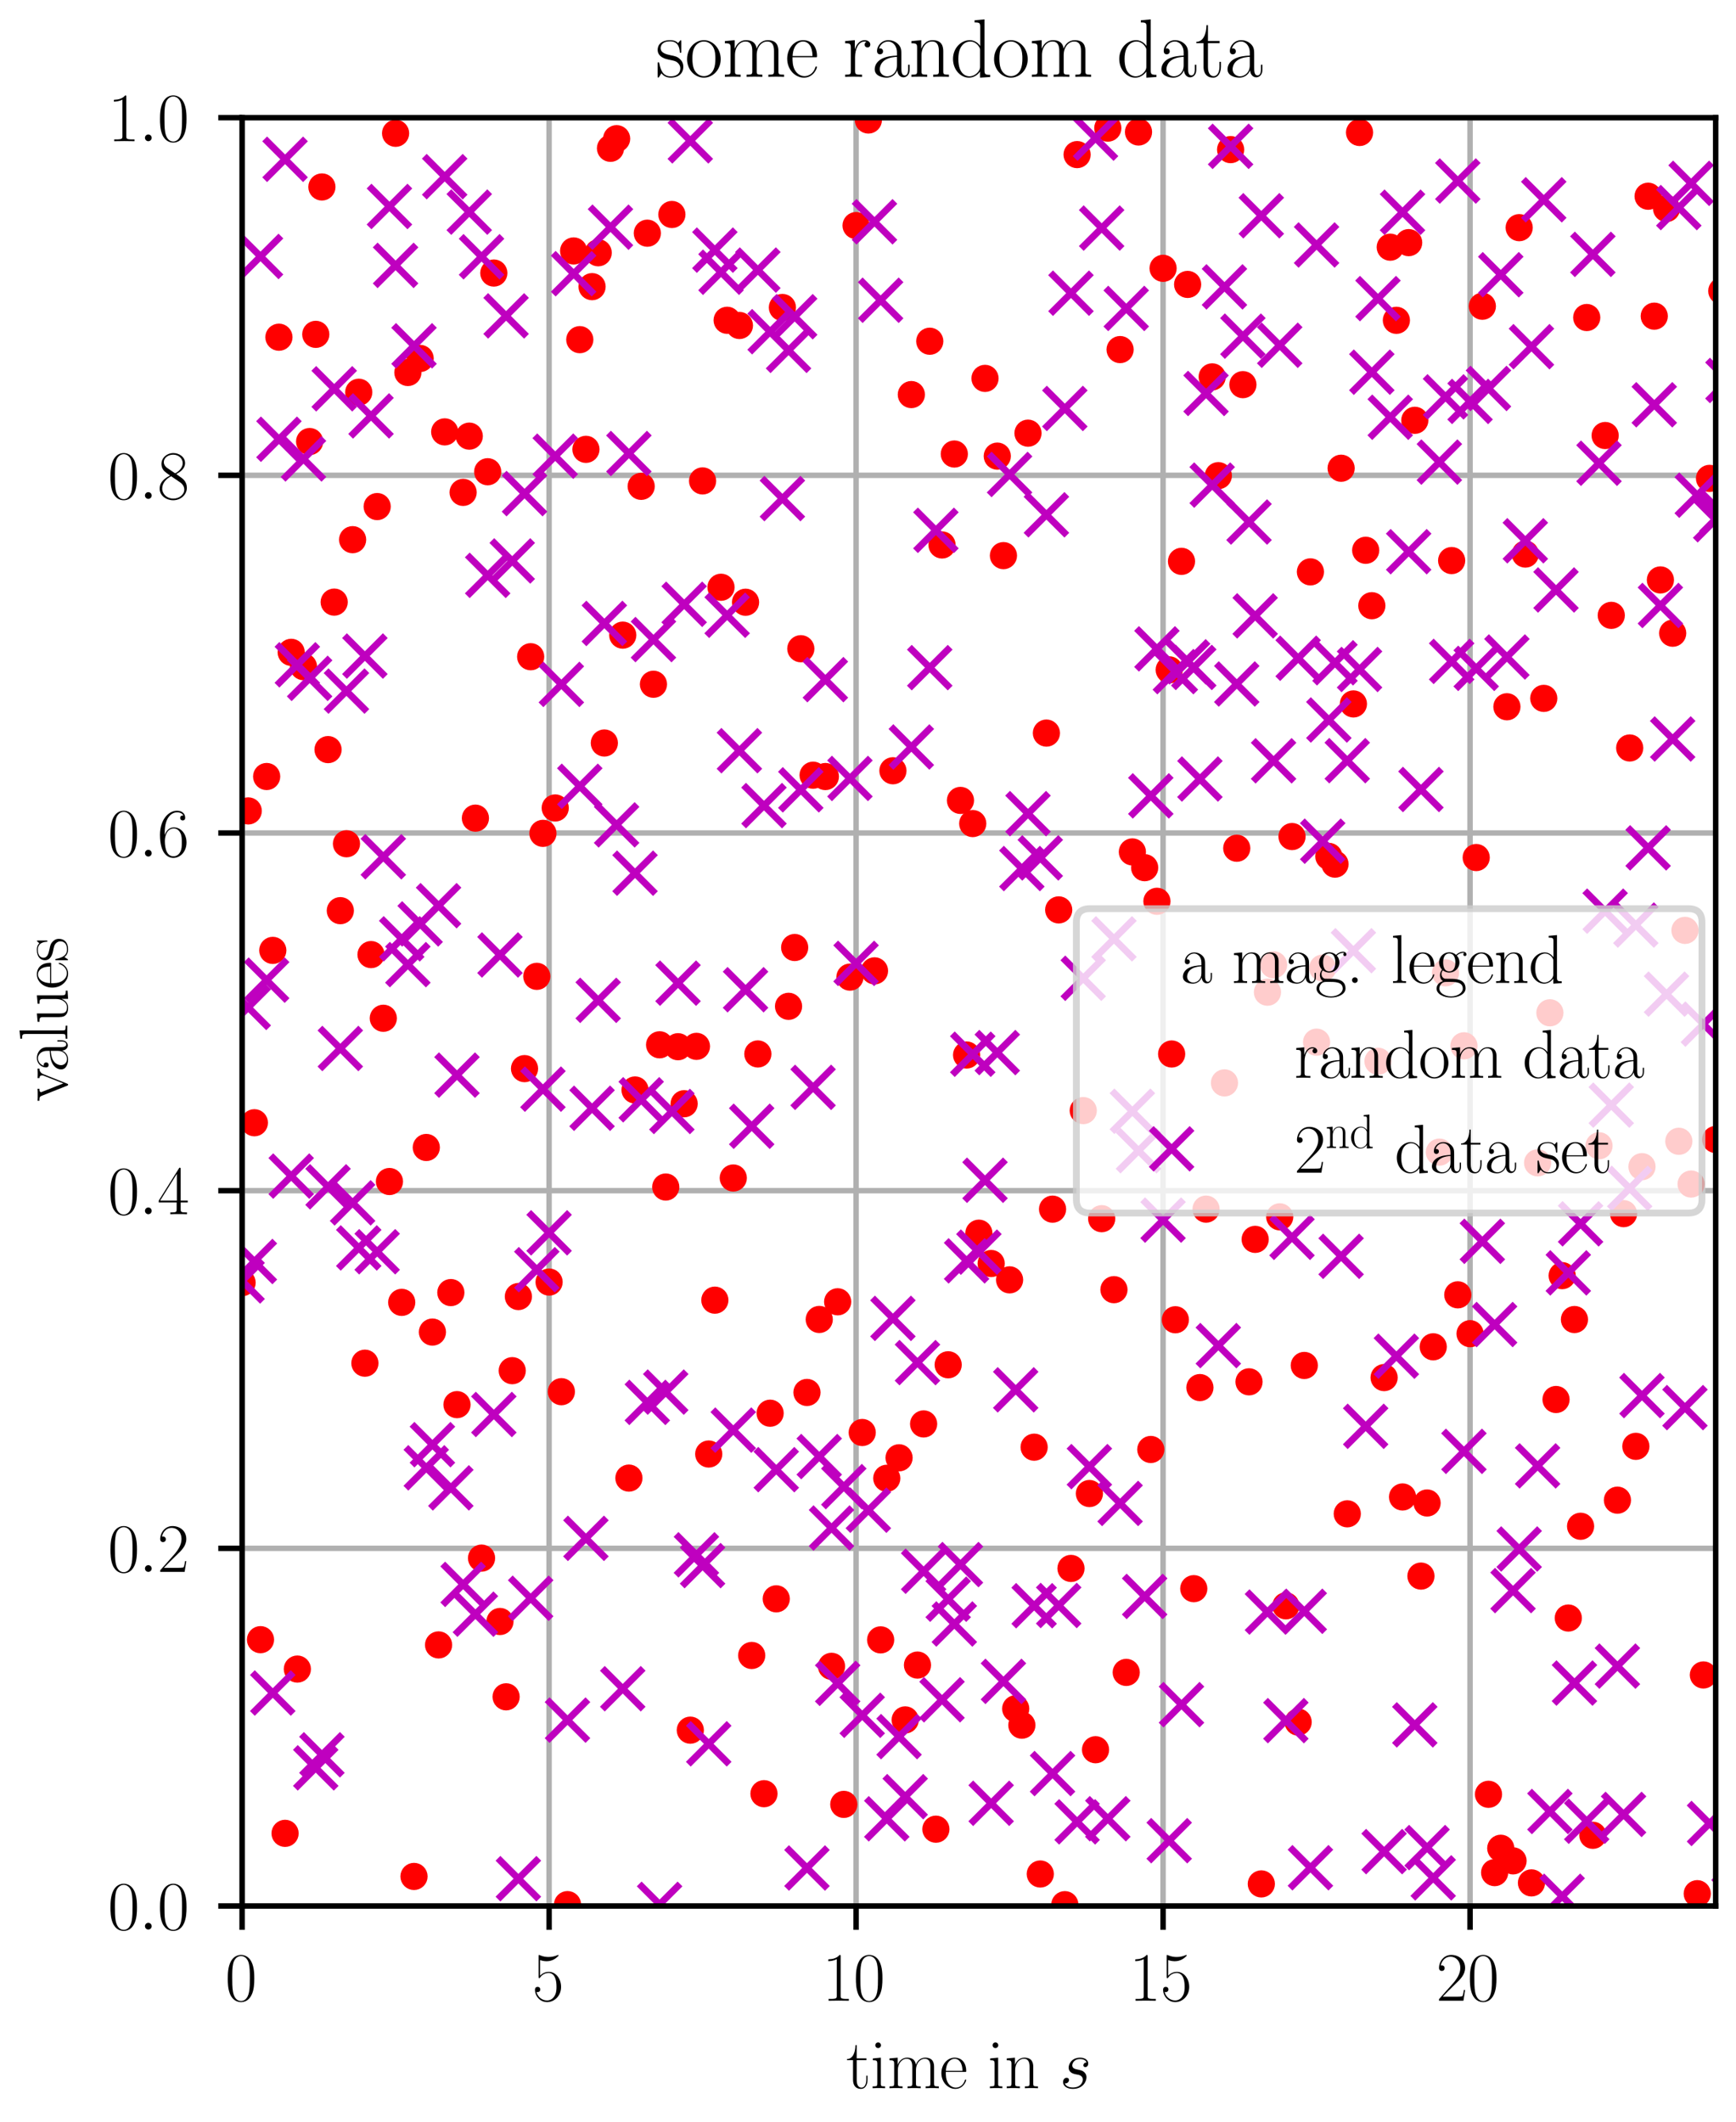<?xml version="1.0" encoding="utf-8" standalone="no"?>
<!DOCTYPE svg PUBLIC "-//W3C//DTD SVG 1.1//EN"
  "http://www.w3.org/Graphics/SVG/1.1/DTD/svg11.dtd">
<svg xmlns:xlink="http://www.w3.org/1999/xlink" width="255.094pt" height="311.787pt" viewBox="0 0 255.094 311.787" xmlns="http://www.w3.org/2000/svg" version="1.1">
 <defs>
  <style type="text/css">*{stroke-linejoin: round; stroke-linecap: butt}</style>
 </defs>
 <g id="figure_1">
  <g id="patch_1">
   <path d="M 0 311.787 
L 255.094 311.787 
L 255.094 0 
L 0 0 
z
" style="fill: #ffffff"/>
  </g>
  <g id="axes_1">
   <g id="patch_2">
    <path d="M 35.574 280.087 
L 252.106 280.087 
L 252.106 17.29 
L 35.574 17.29 
z
" style="fill: #ffffff"/>
   </g>
   <g id="matplotlib.axis_1">
    <g id="xtick_1">
     <g id="line2d_1">
      <path d="M 35.574 280.087 
L 35.574 17.29 
" clip-path="url(#p1d66620371)" style="fill: none; stroke: #b0b0b0; stroke-width: 0.8; stroke-linecap: square"/>
     </g>
     <g id="line2d_2">
      <defs>
       <path id="ma9f331067e" d="M 0 0 
L 0 3.5 
" style="stroke: #000000; stroke-width: 0.8"/>
      </defs>
      <g>
       <use xlink:href="#ma9f331067e" x="35.574" y="280.087" style="stroke: #000000; stroke-width: 0.8"/>
      </g>
     </g>
     <g id="text_1">
      <!-- $\mathdefault{0}$ -->
      <g transform="translate(33.083 294.006) scale(0.1 -0.1)">
       <defs>
        <path id="CMR17-30" d="M 2688 2038 
C 2688 2430 2682 3099 2413 3613 
C 2176 4063 1798 4224 1466 4224 
C 1158 4224 768 4082 525 3620 
C 269 3137 243 2539 243 2038 
C 243 1671 250 1112 448 623 
C 723 -39 1216 -128 1466 -128 
C 1760 -128 2208 -7 2470 604 
C 2662 1048 2688 1568 2688 2038 
z
M 1466 -26 
C 1056 -26 813 328 723 816 
C 653 1196 653 1749 653 2109 
C 653 2604 653 3015 736 3407 
C 858 3954 1216 4121 1466 4121 
C 1728 4121 2067 3947 2189 3420 
C 2272 3054 2278 2623 2278 2109 
C 2278 1691 2278 1176 2202 797 
C 2067 96 1690 -26 1466 -26 
z
" transform="scale(0.016)"/>
       </defs>
       <use xlink:href="#CMR17-30" transform="scale(0.996)"/>
      </g>
     </g>
    </g>
    <g id="xtick_2">
     <g id="line2d_3">
      <path d="M 80.685 280.087 
L 80.685 17.29 
" clip-path="url(#p1d66620371)" style="fill: none; stroke: #b0b0b0; stroke-width: 0.8; stroke-linecap: square"/>
     </g>
     <g id="line2d_4">
      <g>
       <use xlink:href="#ma9f331067e" x="80.685" y="280.087" style="stroke: #000000; stroke-width: 0.8"/>
      </g>
     </g>
     <g id="text_2">
      <!-- $\mathdefault{5}$ -->
      <g transform="translate(78.194 294.006) scale(0.1 -0.1)">
       <defs>
        <path id="CMR17-35" d="M 730 3750 
C 794 3724 1056 3641 1325 3641 
C 1920 3641 2246 3961 2432 4140 
C 2432 4191 2432 4224 2394 4224 
C 2387 4224 2374 4224 2323 4198 
C 2099 4102 1837 4032 1517 4032 
C 1325 4032 1037 4055 723 4191 
C 653 4224 640 4224 634 4224 
C 602 4224 595 4217 595 4090 
L 595 2231 
C 595 2113 595 2080 659 2080 
C 691 2080 704 2093 736 2139 
C 941 2435 1222 2560 1542 2560 
C 1766 2560 2246 2415 2246 1293 
C 2246 1087 2246 716 2054 422 
C 1894 159 1645 25 1370 25 
C 947 25 518 319 403 812 
C 429 806 480 793 506 793 
C 589 793 749 838 749 1036 
C 749 1209 627 1280 506 1280 
C 358 1280 262 1190 262 1011 
C 262 454 704 -128 1382 -128 
C 2042 -128 2669 441 2669 1267 
C 2669 2054 2170 2662 1549 2662 
C 1222 2662 947 2540 730 2304 
L 730 3750 
z
" transform="scale(0.016)"/>
       </defs>
       <use xlink:href="#CMR17-35" transform="scale(0.996)"/>
      </g>
     </g>
    </g>
    <g id="xtick_3">
     <g id="line2d_5">
      <path d="M 125.795 280.087 
L 125.795 17.29 
" clip-path="url(#p1d66620371)" style="fill: none; stroke: #b0b0b0; stroke-width: 0.8; stroke-linecap: square"/>
     </g>
     <g id="line2d_6">
      <g>
       <use xlink:href="#ma9f331067e" x="125.795" y="280.087" style="stroke: #000000; stroke-width: 0.8"/>
      </g>
     </g>
     <g id="text_3">
      <!-- $\mathdefault{10}$ -->
      <g transform="translate(120.814 294.006) scale(0.1 -0.1)">
       <defs>
        <path id="CMR17-31" d="M 1702 4083 
C 1702 4217 1696 4224 1606 4224 
C 1357 3927 979 3833 621 3820 
C 602 3820 570 3820 563 3808 
C 557 3795 557 3782 557 3648 
C 755 3648 1088 3686 1344 3839 
L 1344 467 
C 1344 243 1331 166 781 166 
L 589 166 
L 589 0 
C 896 6 1216 12 1523 12 
C 1830 12 2150 6 2458 0 
L 2458 166 
L 2266 166 
C 1715 166 1702 236 1702 467 
L 1702 4083 
z
" transform="scale(0.016)"/>
       </defs>
       <use xlink:href="#CMR17-31" transform="scale(0.996)"/>
       <use xlink:href="#CMR17-30" transform="translate(45.69 0) scale(0.996)"/>
      </g>
     </g>
    </g>
    <g id="xtick_4">
     <g id="line2d_7">
      <path d="M 170.906 280.087 
L 170.906 17.29 
" clip-path="url(#p1d66620371)" style="fill: none; stroke: #b0b0b0; stroke-width: 0.8; stroke-linecap: square"/>
     </g>
     <g id="line2d_8">
      <g>
       <use xlink:href="#ma9f331067e" x="170.906" y="280.087" style="stroke: #000000; stroke-width: 0.8"/>
      </g>
     </g>
     <g id="text_4">
      <!-- $\mathdefault{15}$ -->
      <g transform="translate(165.925 294.006) scale(0.1 -0.1)">
       <use xlink:href="#CMR17-31" transform="scale(0.996)"/>
       <use xlink:href="#CMR17-35" transform="translate(45.69 0) scale(0.996)"/>
      </g>
     </g>
    </g>
    <g id="xtick_5">
     <g id="line2d_9">
      <path d="M 216.017 280.087 
L 216.017 17.29 
" clip-path="url(#p1d66620371)" style="fill: none; stroke: #b0b0b0; stroke-width: 0.8; stroke-linecap: square"/>
     </g>
     <g id="line2d_10">
      <g>
       <use xlink:href="#ma9f331067e" x="216.017" y="280.087" style="stroke: #000000; stroke-width: 0.8"/>
      </g>
     </g>
     <g id="text_5">
      <!-- $\mathdefault{20}$ -->
      <g transform="translate(211.036 294.006) scale(0.1 -0.1)">
       <defs>
        <path id="CMR17-32" d="M 2669 990 
L 2554 990 
C 2490 537 2438 460 2413 422 
C 2381 371 1920 371 1830 371 
L 602 371 
C 832 620 1280 1073 1824 1596 
C 2214 1966 2669 2400 2669 3033 
C 2669 3788 2067 4224 1395 4224 
C 691 4224 262 3603 262 3027 
C 262 2777 448 2745 525 2745 
C 589 2745 781 2783 781 3007 
C 781 3206 614 3264 525 3264 
C 486 3264 448 3257 422 3244 
C 544 3788 915 4057 1306 4057 
C 1862 4057 2227 3616 2227 3033 
C 2227 2477 1901 1998 1536 1583 
L 262 147 
L 262 0 
L 2515 0 
L 2669 990 
z
" transform="scale(0.016)"/>
       </defs>
       <use xlink:href="#CMR17-32" transform="scale(0.996)"/>
       <use xlink:href="#CMR17-30" transform="translate(45.69 0) scale(0.996)"/>
      </g>
     </g>
    </g>
    <g id="text_6">
     <!-- time in $s$ -->
     <g transform="translate(124.347 306.861) scale(0.1 -0.1)">
      <defs>
       <path id="CMR17-74" d="M 966 2585 
L 1862 2585 
L 1862 2752 
L 966 2752 
L 966 3968 
L 851 3968 
C 838 3292 614 2700 70 2687 
L 70 2585 
L 627 2585 
L 627 778 
C 627 655 627 -64 1370 -64 
C 1747 -64 1965 308 1965 784 
L 1965 1151 
L 1850 1151 
L 1850 790 
C 1850 347 1677 51 1408 51 
C 1222 51 966 179 966 765 
L 966 2585 
z
" transform="scale(0.016)"/>
       <path id="CMR17-69" d="M 992 3961 
C 992 4102 877 4224 730 4224 
C 589 4224 467 4108 467 3961 
C 467 3820 582 3699 730 3699 
C 870 3699 992 3814 992 3961 
z
M 243 2745 
L 243 2579 
C 602 2579 653 2540 653 2231 
L 653 443 
C 653 198 627 166 218 166 
L 218 0 
C 371 12 646 12 806 12 
C 960 12 1222 12 1370 0 
L 1370 166 
C 992 166 979 205 979 436 
L 979 2816 
L 243 2745 
z
" transform="scale(0.016)"/>
       <path id="CMR17-6d" d="M 4326 1954 
C 4326 2276 4269 2816 3507 2816 
C 3072 2816 2771 2520 2656 2173 
L 2650 2173 
C 2573 2700 2195 2816 1837 2816 
C 1331 2816 1069 2424 973 2166 
L 966 2166 
L 966 2816 
L 211 2745 
L 211 2578 
C 589 2578 646 2540 646 2231 
L 646 443 
C 646 198 621 166 211 166 
L 211 0 
C 365 12 646 12 813 12 
C 979 12 1267 12 1421 0 
L 1421 166 
C 1011 166 986 192 986 443 
L 986 1678 
C 986 2269 1344 2713 1792 2713 
C 2266 2713 2317 2289 2317 1980 
L 2317 443 
C 2317 198 2291 166 1882 166 
L 1882 0 
C 2035 12 2317 12 2483 12 
C 2650 12 2938 12 3091 0 
L 3091 166 
C 2682 166 2656 192 2656 443 
L 2656 1678 
C 2656 2269 3014 2713 3462 2713 
C 3936 2713 3987 2289 3987 1980 
L 3987 443 
C 3987 198 3962 166 3552 166 
L 3552 0 
C 3706 12 3987 12 4154 12 
C 4320 12 4608 12 4762 0 
L 4762 166 
C 4352 166 4326 192 4326 443 
L 4326 1954 
z
" transform="scale(0.016)"/>
       <path id="CMR17-65" d="M 2438 1503 
C 2464 1529 2464 1542 2464 1606 
C 2464 2251 2118 2816 1389 2816 
C 710 2816 173 2175 173 1394 
C 173 554 781 -64 1459 -64 
C 2176 -64 2458 619 2458 755 
C 2458 800 2419 800 2406 800 
C 2362 800 2355 787 2330 709 
C 2189 270 1837 51 1504 51 
C 1229 51 954 206 781 490 
C 582 819 582 1200 582 1503 
L 2438 1503 
z
M 589 1600 
C 634 2511 1126 2713 1382 2713 
C 1818 2713 2112 2308 2118 1600 
L 589 1600 
z
" transform="scale(0.016)"/>
       <path id="CMR17-6e" d="M 2656 1954 
C 2656 2282 2592 2816 1837 2816 
C 1331 2816 1069 2424 973 2166 
L 966 2166 
L 966 2816 
L 211 2745 
L 211 2578 
C 589 2578 646 2540 646 2231 
L 646 443 
C 646 198 621 166 211 166 
L 211 0 
C 365 12 646 12 813 12 
C 979 12 1267 12 1421 0 
L 1421 166 
C 1011 166 986 192 986 443 
L 986 1678 
C 986 2269 1344 2713 1792 2713 
C 2266 2713 2317 2289 2317 1980 
L 2317 443 
C 2317 198 2291 166 1882 166 
L 1882 0 
C 2035 12 2317 12 2483 12 
C 2650 12 2938 12 3091 0 
L 3091 166 
C 2682 166 2656 192 2656 443 
L 2656 1954 
z
" transform="scale(0.016)"/>
       <path id="CMMI12-73" d="M 1459 1290 
C 1568 1271 1741 1233 1779 1227 
C 1862 1201 2150 1099 2150 793 
C 2150 595 1971 64 1229 64 
C 1094 64 614 83 486 447 
C 742 414 870 614 870 755 
C 870 889 781 960 653 960 
C 512 960 326 851 326 563 
C 326 176 710 -64 1222 -64 
C 2195 -64 2483 665 2483 998 
C 2483 1093 2483 1271 2278 1475 
C 2118 1627 1965 1659 1619 1729 
C 1446 1767 1171 1824 1171 2111 
C 1171 2239 1286 2687 1894 2687 
C 2163 2687 2426 2589 2490 2368 
C 2208 2368 2195 2124 2195 2118 
C 2195 1983 2317 1945 2374 1945 
C 2464 1945 2643 2015 2643 2284 
C 2643 2546 2400 2816 1901 2816 
C 1062 2816 838 2169 838 1907 
C 838 1424 1312 1322 1459 1290 
z
" transform="scale(0.016)"/>
      </defs>
      <use xlink:href="#CMR17-74" transform="scale(0.996)"/>
      <use xlink:href="#CMR17-69" transform="translate(35.281 0) scale(0.996)"/>
      <use xlink:href="#CMR17-6d" transform="translate(60.152 0) scale(0.996)"/>
      <use xlink:href="#CMR17-65" transform="translate(137.071 0) scale(0.996)"/>
      <use xlink:href="#CMR17-69" transform="translate(207.633 0) scale(0.996)"/>
      <use xlink:href="#CMR17-6e" transform="translate(232.504 0) scale(0.996)"/>
      <use xlink:href="#CMMI12-73" transform="translate(313.475 0) scale(0.996)"/>
     </g>
    </g>
   </g>
   <g id="matplotlib.axis_2">
    <g id="ytick_1">
     <g id="line2d_11">
      <path d="M 35.574 280.087 
L 252.106 280.087 
" clip-path="url(#p1d66620371)" style="fill: none; stroke: #b0b0b0; stroke-width: 0.8; stroke-linecap: square"/>
     </g>
     <g id="line2d_12">
      <defs>
       <path id="m6e60efa2c9" d="M 0 0 
L -3.5 0 
" style="stroke: #000000; stroke-width: 0.8"/>
      </defs>
      <g>
       <use xlink:href="#m6e60efa2c9" x="35.574" y="280.087" style="stroke: #000000; stroke-width: 0.8"/>
      </g>
     </g>
     <g id="text_7">
      <!-- $\mathdefault{0.0}$ -->
      <g transform="translate(15.844 283.546) scale(0.1 -0.1)">
       <defs>
        <path id="CMMI12-3a" d="M 1178 307 
C 1178 492 1024 620 870 620 
C 685 620 557 467 557 313 
C 557 128 710 0 864 0 
C 1050 0 1178 153 1178 307 
z
" transform="scale(0.016)"/>
       </defs>
       <use xlink:href="#CMR17-30" transform="scale(0.996)"/>
       <use xlink:href="#CMMI12-3a" transform="translate(45.69 0) scale(0.996)"/>
       <use xlink:href="#CMR17-30" transform="translate(72.788 0) scale(0.996)"/>
      </g>
     </g>
    </g>
    <g id="ytick_2">
     <g id="line2d_13">
      <path d="M 35.574 227.528 
L 252.106 227.528 
" clip-path="url(#p1d66620371)" style="fill: none; stroke: #b0b0b0; stroke-width: 0.8; stroke-linecap: square"/>
     </g>
     <g id="line2d_14">
      <g>
       <use xlink:href="#m6e60efa2c9" x="35.574" y="227.528" style="stroke: #000000; stroke-width: 0.8"/>
      </g>
     </g>
     <g id="text_8">
      <!-- $\mathdefault{0.2}$ -->
      <g transform="translate(15.844 230.987) scale(0.1 -0.1)">
       <use xlink:href="#CMR17-30" transform="scale(0.996)"/>
       <use xlink:href="#CMMI12-3a" transform="translate(45.69 0) scale(0.996)"/>
       <use xlink:href="#CMR17-32" transform="translate(72.788 0) scale(0.996)"/>
      </g>
     </g>
    </g>
    <g id="ytick_3">
     <g id="line2d_15">
      <path d="M 35.574 174.968 
L 252.106 174.968 
" clip-path="url(#p1d66620371)" style="fill: none; stroke: #b0b0b0; stroke-width: 0.8; stroke-linecap: square"/>
     </g>
     <g id="line2d_16">
      <g>
       <use xlink:href="#m6e60efa2c9" x="35.574" y="174.968" style="stroke: #000000; stroke-width: 0.8"/>
      </g>
     </g>
     <g id="text_9">
      <!-- $\mathdefault{0.4}$ -->
      <g transform="translate(15.844 178.428) scale(0.1 -0.1)">
       <defs>
        <path id="CMR17-34" d="M 2150 4147 
C 2150 4281 2144 4288 2029 4288 
L 128 1254 
L 128 1088 
L 1779 1088 
L 1779 460 
C 1779 230 1766 166 1318 166 
L 1197 166 
L 1197 0 
C 1402 12 1747 12 1965 12 
C 2182 12 2528 12 2733 0 
L 2733 166 
L 2611 166 
C 2163 166 2150 230 2150 460 
L 2150 1088 
L 2803 1088 
L 2803 1254 
L 2150 1254 
L 2150 4147 
z
M 1798 3723 
L 1798 1254 
L 256 1254 
L 1798 3723 
z
" transform="scale(0.016)"/>
       </defs>
       <use xlink:href="#CMR17-30" transform="scale(0.996)"/>
       <use xlink:href="#CMMI12-3a" transform="translate(45.69 0) scale(0.996)"/>
       <use xlink:href="#CMR17-34" transform="translate(72.788 0) scale(0.996)"/>
      </g>
     </g>
    </g>
    <g id="ytick_4">
     <g id="line2d_17">
      <path d="M 35.574 122.409 
L 252.106 122.409 
" clip-path="url(#p1d66620371)" style="fill: none; stroke: #b0b0b0; stroke-width: 0.8; stroke-linecap: square"/>
     </g>
     <g id="line2d_18">
      <g>
       <use xlink:href="#m6e60efa2c9" x="35.574" y="122.409" style="stroke: #000000; stroke-width: 0.8"/>
      </g>
     </g>
     <g id="text_10">
      <!-- $\mathdefault{0.6}$ -->
      <g transform="translate(15.844 125.868) scale(0.1 -0.1)">
       <defs>
        <path id="CMR17-36" d="M 678 2198 
C 678 3712 1395 4076 1811 4076 
C 1946 4076 2272 4049 2400 3782 
C 2298 3782 2106 3782 2106 3558 
C 2106 3385 2246 3328 2336 3328 
C 2394 3328 2566 3353 2566 3571 
C 2566 3987 2246 4224 1805 4224 
C 1043 4224 243 3411 243 2011 
C 243 257 966 -128 1478 -128 
C 2099 -128 2688 431 2688 1295 
C 2688 2101 2170 2688 1517 2688 
C 1126 2688 838 2430 678 1979 
L 678 2198 
z
M 1478 25 
C 691 25 691 1212 691 1450 
C 691 1914 909 2585 1504 2585 
C 1613 2585 1926 2585 2138 2140 
C 2253 1889 2253 1624 2253 1302 
C 2253 954 2253 696 2118 438 
C 1978 173 1773 25 1478 25 
z
" transform="scale(0.016)"/>
       </defs>
       <use xlink:href="#CMR17-30" transform="scale(0.996)"/>
       <use xlink:href="#CMMI12-3a" transform="translate(45.69 0) scale(0.996)"/>
       <use xlink:href="#CMR17-36" transform="translate(72.788 0) scale(0.996)"/>
      </g>
     </g>
    </g>
    <g id="ytick_5">
     <g id="line2d_19">
      <path d="M 35.574 69.85 
L 252.106 69.85 
" clip-path="url(#p1d66620371)" style="fill: none; stroke: #b0b0b0; stroke-width: 0.8; stroke-linecap: square"/>
     </g>
     <g id="line2d_20">
      <g>
       <use xlink:href="#m6e60efa2c9" x="35.574" y="69.85" style="stroke: #000000; stroke-width: 0.8"/>
      </g>
     </g>
     <g id="text_11">
      <!-- $\mathdefault{0.8}$ -->
      <g transform="translate(15.844 73.309) scale(0.1 -0.1)">
       <defs>
        <path id="CMR17-38" d="M 1741 2289 
C 2144 2494 2554 2803 2554 3298 
C 2554 3884 1990 4224 1472 4224 
C 890 4224 378 3800 378 3215 
C 378 3054 416 2777 666 2533 
C 730 2469 998 2276 1171 2154 
C 883 2006 211 1652 211 945 
C 211 282 838 -128 1459 -128 
C 2144 -128 2720 366 2720 1022 
C 2720 1607 2330 1877 2074 2051 
L 1741 2289 
z
M 902 2855 
C 851 2887 595 3086 595 3388 
C 595 3781 998 4076 1459 4076 
C 1965 4076 2336 3716 2336 3298 
C 2336 2700 1670 2359 1638 2359 
C 1632 2359 1626 2359 1574 2398 
L 902 2855 
z
M 2080 1536 
C 2176 1466 2483 1253 2483 861 
C 2483 385 2010 25 1472 25 
C 890 25 448 443 448 951 
C 448 1459 838 1884 1280 2083 
L 2080 1536 
z
" transform="scale(0.016)"/>
       </defs>
       <use xlink:href="#CMR17-30" transform="scale(0.996)"/>
       <use xlink:href="#CMMI12-3a" transform="translate(45.69 0) scale(0.996)"/>
       <use xlink:href="#CMR17-38" transform="translate(72.788 0) scale(0.996)"/>
      </g>
     </g>
    </g>
    <g id="ytick_6">
     <g id="line2d_21">
      <path d="M 35.574 17.29 
L 252.106 17.29 
" clip-path="url(#p1d66620371)" style="fill: none; stroke: #b0b0b0; stroke-width: 0.8; stroke-linecap: square"/>
     </g>
     <g id="line2d_22">
      <g>
       <use xlink:href="#m6e60efa2c9" x="35.574" y="17.29" style="stroke: #000000; stroke-width: 0.8"/>
      </g>
     </g>
     <g id="text_12">
      <!-- $\mathdefault{1.0}$ -->
      <g transform="translate(15.844 20.749) scale(0.1 -0.1)">
       <use xlink:href="#CMR17-31" transform="scale(0.996)"/>
       <use xlink:href="#CMMI12-3a" transform="translate(45.69 0) scale(0.996)"/>
       <use xlink:href="#CMR17-30" transform="translate(72.788 0) scale(0.996)"/>
      </g>
     </g>
    </g>
    <g id="text_13">
     <!-- values -->
     <g transform="translate(9.906 161.862) rotate(-90) scale(0.1 -0.1)">
      <defs>
       <path id="CMR17-76" d="M 2502 2173 
C 2560 2315 2662 2572 3034 2585 
L 3034 2752 
C 2912 2745 2752 2739 2630 2739 
C 2496 2739 2285 2739 2157 2752 
L 2157 2585 
C 2317 2572 2406 2495 2406 2328 
C 2406 2270 2406 2257 2368 2167 
L 1664 379 
L 902 2308 
C 864 2392 864 2405 864 2431 
C 864 2585 1075 2585 1171 2585 
L 1171 2752 
C 1018 2739 736 2739 576 2739 
C 403 2739 205 2739 64 2752 
L 64 2585 
C 307 2585 442 2585 518 2386 
L 1446 44 
C 1485 -52 1491 -64 1549 -64 
C 1606 -64 1613 -52 1651 44 
L 2502 2173 
z
" transform="scale(0.016)"/>
       <path id="CMR17-61" d="M 2304 1656 
C 2304 2048 2304 2275 2035 2534 
C 1798 2751 1523 2816 1306 2816 
C 800 2816 435 2408 435 1977 
C 435 1740 627 1728 666 1728 
C 749 1728 896 1779 896 1958 
C 896 2118 774 2188 666 2188 
C 640 2188 608 2182 589 2176 
C 723 2594 1069 2713 1293 2713 
C 1613 2713 1965 2421 1965 1875 
L 1965 1632 
C 1587 1619 1133 1568 774 1373 
C 371 1147 256 822 256 576 
C 256 77 832 -64 1171 -64 
C 1523 -64 1850 135 1990 505 
C 2003 219 2182 -39 2464 -39 
C 2598 -39 2938 51 2938 563 
L 2938 926 
L 2822 926 
L 2822 557 
C 2822 161 2650 109 2566 109 
C 2304 109 2304 446 2304 732 
L 2304 1656 
z
M 1965 887 
C 1965 323 1568 38 1216 38 
C 896 38 646 278 646 576 
C 646 771 730 1114 1101 1322 
C 1408 1497 1760 1523 1965 1536 
L 1965 887 
z
" transform="scale(0.016)"/>
       <path id="CMR17-6c" d="M 979 4416 
L 218 4345 
L 218 4179 
C 595 4179 653 4141 653 3835 
L 653 439 
C 653 198 627 166 218 166 
L 218 0 
C 371 12 653 12 813 12 
C 979 12 1261 12 1414 0 
L 1414 166 
C 1005 166 979 191 979 439 
L 979 4416 
z
" transform="scale(0.016)"/>
       <path id="CMR17-75" d="M 1882 2745 
L 1882 2579 
C 2259 2579 2317 2540 2317 2229 
L 2317 1053 
C 2317 510 2029 38 1555 38 
C 1030 38 986 355 986 691 
L 986 2816 
L 211 2745 
L 211 2579 
C 467 2579 640 2579 646 2320 
L 646 1079 
C 646 646 646 368 813 187 
C 896 103 1056 -64 1517 -64 
C 2061 -64 2272 400 2323 536 
L 2330 536 
L 2330 -64 
L 3091 -13 
L 3091 154 
C 2714 154 2656 193 2656 503 
L 2656 2816 
L 1882 2745 
z
" transform="scale(0.016)"/>
       <path id="CMR17-73" d="M 1978 2688 
C 1978 2803 1971 2809 1933 2809 
C 1907 2809 1901 2803 1824 2707 
C 1805 2681 1747 2617 1728 2592 
C 1523 2809 1235 2816 1126 2816 
C 416 2816 160 2444 160 2073 
C 160 1497 813 1363 998 1324 
C 1402 1241 1542 1216 1677 1100 
C 1760 1024 1901 883 1901 652 
C 1901 384 1747 38 1158 38 
C 602 38 403 460 288 1024 
C 269 1113 269 1120 218 1120 
C 166 1120 160 1113 160 985 
L 160 64 
C 160 -52 166 -58 205 -58 
C 237 -58 243 -52 275 0 
C 314 57 410 211 448 275 
C 576 102 800 -64 1158 -64 
C 1792 -64 2131 281 2131 780 
C 2131 1107 1958 1280 1875 1356 
C 1683 1555 1459 1600 1190 1651 
C 838 1728 390 1817 390 2208 
C 390 2374 480 2726 1126 2726 
C 1811 2726 1850 2086 1862 1881 
C 1869 1849 1901 1843 1920 1843 
C 1978 1843 1978 1862 1978 1971 
L 1978 2688 
z
" transform="scale(0.016)"/>
      </defs>
      <use xlink:href="#CMR17-76" transform="scale(0.996)"/>
      <use xlink:href="#CMR17-61" transform="translate(43.088 0) scale(0.996)"/>
      <use xlink:href="#CMR17-6c" transform="translate(88.779 0) scale(0.996)"/>
      <use xlink:href="#CMR17-75" transform="translate(113.65 0) scale(0.996)"/>
      <use xlink:href="#CMR17-65" transform="translate(164.545 0) scale(0.996)"/>
      <use xlink:href="#CMR17-73" transform="translate(205.031 0) scale(0.996)"/>
     </g>
    </g>
   </g>
   <g id="line2d_23">
    <defs>
     <path id="m3503680273" d="M 0 1.5 
C 0.398 1.5 0.779 1.342 1.061 1.061 
C 1.342 0.779 1.5 0.398 1.5 0 
C 1.5 -0.398 1.342 -0.779 1.061 -1.061 
C 0.779 -1.342 0.398 -1.5 0 -1.5 
C -0.398 -1.5 -0.779 -1.342 -1.061 -1.061 
C -1.342 -0.779 -1.5 -0.398 -1.5 0 
C -1.5 0.398 -1.342 0.779 -1.061 1.061 
C -0.779 1.342 -0.398 1.5 0 1.5 
z
" style="stroke: #ff0000"/>
    </defs>
    <g clip-path="url(#p1d66620371)">
     <use xlink:href="#m3503680273" x="35.574" y="188.49" style="fill: #ff0000; stroke: #ff0000"/>
     <use xlink:href="#m3503680273" x="36.476" y="119.164" style="fill: #ff0000; stroke: #ff0000"/>
     <use xlink:href="#m3503680273" x="37.378" y="164.988" style="fill: #ff0000; stroke: #ff0000"/>
     <use xlink:href="#m3503680273" x="38.28" y="240.949" style="fill: #ff0000; stroke: #ff0000"/>
     <use xlink:href="#m3503680273" x="39.183" y="114.109" style="fill: #ff0000; stroke: #ff0000"/>
     <use xlink:href="#m3503680273" x="40.085" y="139.66" style="fill: #ff0000; stroke: #ff0000"/>
     <use xlink:href="#m3503680273" x="40.987" y="49.554" style="fill: #ff0000; stroke: #ff0000"/>
     <use xlink:href="#m3503680273" x="41.889" y="269.41" style="fill: #ff0000; stroke: #ff0000"/>
     <use xlink:href="#m3503680273" x="42.791" y="95.86" style="fill: #ff0000; stroke: #ff0000"/>
     <use xlink:href="#m3503680273" x="43.694" y="245.27" style="fill: #ff0000; stroke: #ff0000"/>
     <use xlink:href="#m3503680273" x="44.596" y="97.966" style="fill: #ff0000; stroke: #ff0000"/>
     <use xlink:href="#m3503680273" x="45.498" y="64.883" style="fill: #ff0000; stroke: #ff0000"/>
     <use xlink:href="#m3503680273" x="46.4" y="49.133" style="fill: #ff0000; stroke: #ff0000"/>
     <use xlink:href="#m3503680273" x="47.303" y="27.474" style="fill: #ff0000; stroke: #ff0000"/>
     <use xlink:href="#m3503680273" x="48.205" y="110.155" style="fill: #ff0000; stroke: #ff0000"/>
     <use xlink:href="#m3503680273" x="49.107" y="88.48" style="fill: #ff0000; stroke: #ff0000"/>
     <use xlink:href="#m3503680273" x="50.009" y="133.821" style="fill: #ff0000; stroke: #ff0000"/>
     <use xlink:href="#m3503680273" x="50.911" y="123.989" style="fill: #ff0000; stroke: #ff0000"/>
     <use xlink:href="#m3503680273" x="51.814" y="79.307" style="fill: #ff0000; stroke: #ff0000"/>
     <use xlink:href="#m3503680273" x="52.716" y="57.639" style="fill: #ff0000; stroke: #ff0000"/>
     <use xlink:href="#m3503680273" x="53.618" y="200.321" style="fill: #ff0000; stroke: #ff0000"/>
     <use xlink:href="#m3503680273" x="54.52" y="140.277" style="fill: #ff0000; stroke: #ff0000"/>
     <use xlink:href="#m3503680273" x="55.423" y="74.44" style="fill: #ff0000; stroke: #ff0000"/>
     <use xlink:href="#m3503680273" x="56.325" y="149.633" style="fill: #ff0000; stroke: #ff0000"/>
     <use xlink:href="#m3503680273" x="57.227" y="173.624" style="fill: #ff0000; stroke: #ff0000"/>
     <use xlink:href="#m3503680273" x="58.129" y="19.587" style="fill: #ff0000; stroke: #ff0000"/>
     <use xlink:href="#m3503680273" x="59.031" y="191.384" style="fill: #ff0000; stroke: #ff0000"/>
     <use xlink:href="#m3503680273" x="59.934" y="54.737" style="fill: #ff0000; stroke: #ff0000"/>
     <use xlink:href="#m3503680273" x="60.836" y="275.741" style="fill: #ff0000; stroke: #ff0000"/>
     <use xlink:href="#m3503680273" x="61.738" y="52.677" style="fill: #ff0000; stroke: #ff0000"/>
     <use xlink:href="#m3503680273" x="62.64" y="168.621" style="fill: #ff0000; stroke: #ff0000"/>
     <use xlink:href="#m3503680273" x="63.542" y="195.748" style="fill: #ff0000; stroke: #ff0000"/>
     <use xlink:href="#m3503680273" x="64.445" y="241.72" style="fill: #ff0000; stroke: #ff0000"/>
     <use xlink:href="#m3503680273" x="65.347" y="63.465" style="fill: #ff0000; stroke: #ff0000"/>
     <use xlink:href="#m3503680273" x="66.249" y="189.943" style="fill: #ff0000; stroke: #ff0000"/>
     <use xlink:href="#m3503680273" x="67.151" y="206.412" style="fill: #ff0000; stroke: #ff0000"/>
     <use xlink:href="#m3503680273" x="68.054" y="72.357" style="fill: #ff0000; stroke: #ff0000"/>
     <use xlink:href="#m3503680273" x="68.956" y="64.091" style="fill: #ff0000; stroke: #ff0000"/>
     <use xlink:href="#m3503680273" x="69.858" y="120.229" style="fill: #ff0000; stroke: #ff0000"/>
     <use xlink:href="#m3503680273" x="70.76" y="228.964" style="fill: #ff0000; stroke: #ff0000"/>
     <use xlink:href="#m3503680273" x="71.662" y="69.321" style="fill: #ff0000; stroke: #ff0000"/>
     <use xlink:href="#m3503680273" x="72.565" y="40.123" style="fill: #ff0000; stroke: #ff0000"/>
     <use xlink:href="#m3503680273" x="73.467" y="238.277" style="fill: #ff0000; stroke: #ff0000"/>
     <use xlink:href="#m3503680273" x="74.369" y="249.345" style="fill: #ff0000; stroke: #ff0000"/>
     <use xlink:href="#m3503680273" x="75.271" y="201.421" style="fill: #ff0000; stroke: #ff0000"/>
     <use xlink:href="#m3503680273" x="76.173" y="190.526" style="fill: #ff0000; stroke: #ff0000"/>
     <use xlink:href="#m3503680273" x="77.076" y="157.034" style="fill: #ff0000; stroke: #ff0000"/>
     <use xlink:href="#m3503680273" x="77.978" y="96.505" style="fill: #ff0000; stroke: #ff0000"/>
     <use xlink:href="#m3503680273" x="78.88" y="143.473" style="fill: #ff0000; stroke: #ff0000"/>
     <use xlink:href="#m3503680273" x="79.782" y="122.462" style="fill: #ff0000; stroke: #ff0000"/>
     <use xlink:href="#m3503680273" x="80.685" y="188.398" style="fill: #ff0000; stroke: #ff0000"/>
     <use xlink:href="#m3503680273" x="81.587" y="118.729" style="fill: #ff0000; stroke: #ff0000"/>
     <use xlink:href="#m3503680273" x="82.489" y="204.507" style="fill: #ff0000; stroke: #ff0000"/>
     <use xlink:href="#m3503680273" x="83.391" y="279.884" style="fill: #ff0000; stroke: #ff0000"/>
     <use xlink:href="#m3503680273" x="84.293" y="36.875" style="fill: #ff0000; stroke: #ff0000"/>
     <use xlink:href="#m3503680273" x="85.196" y="49.913" style="fill: #ff0000; stroke: #ff0000"/>
     <use xlink:href="#m3503680273" x="86.098" y="66.031" style="fill: #ff0000; stroke: #ff0000"/>
     <use xlink:href="#m3503680273" x="87" y="42.124" style="fill: #ff0000; stroke: #ff0000"/>
     <use xlink:href="#m3503680273" x="87.902" y="37.143" style="fill: #ff0000; stroke: #ff0000"/>
     <use xlink:href="#m3503680273" x="88.805" y="109.183" style="fill: #ff0000; stroke: #ff0000"/>
     <use xlink:href="#m3503680273" x="89.707" y="21.794" style="fill: #ff0000; stroke: #ff0000"/>
     <use xlink:href="#m3503680273" x="90.609" y="20.38" style="fill: #ff0000; stroke: #ff0000"/>
     <use xlink:href="#m3503680273" x="91.511" y="93.335" style="fill: #ff0000; stroke: #ff0000"/>
     <use xlink:href="#m3503680273" x="92.413" y="217.206" style="fill: #ff0000; stroke: #ff0000"/>
     <use xlink:href="#m3503680273" x="93.316" y="160.171" style="fill: #ff0000; stroke: #ff0000"/>
     <use xlink:href="#m3503680273" x="94.218" y="71.467" style="fill: #ff0000; stroke: #ff0000"/>
     <use xlink:href="#m3503680273" x="95.12" y="34.268" style="fill: #ff0000; stroke: #ff0000"/>
     <use xlink:href="#m3503680273" x="96.022" y="100.551" style="fill: #ff0000; stroke: #ff0000"/>
     <use xlink:href="#m3503680273" x="96.924" y="153.532" style="fill: #ff0000; stroke: #ff0000"/>
     <use xlink:href="#m3503680273" x="97.827" y="174.433" style="fill: #ff0000; stroke: #ff0000"/>
     <use xlink:href="#m3503680273" x="98.729" y="31.52" style="fill: #ff0000; stroke: #ff0000"/>
     <use xlink:href="#m3503680273" x="99.631" y="153.815" style="fill: #ff0000; stroke: #ff0000"/>
     <use xlink:href="#m3503680273" x="100.533" y="162.193" style="fill: #ff0000; stroke: #ff0000"/>
     <use xlink:href="#m3503680273" x="101.436" y="254.249" style="fill: #ff0000; stroke: #ff0000"/>
     <use xlink:href="#m3503680273" x="102.338" y="153.762" style="fill: #ff0000; stroke: #ff0000"/>
     <use xlink:href="#m3503680273" x="103.24" y="70.671" style="fill: #ff0000; stroke: #ff0000"/>
     <use xlink:href="#m3503680273" x="104.142" y="213.667" style="fill: #ff0000; stroke: #ff0000"/>
     <use xlink:href="#m3503680273" x="105.044" y="191.058" style="fill: #ff0000; stroke: #ff0000"/>
     <use xlink:href="#m3503680273" x="105.947" y="86.297" style="fill: #ff0000; stroke: #ff0000"/>
     <use xlink:href="#m3503680273" x="106.849" y="47.065" style="fill: #ff0000; stroke: #ff0000"/>
     <use xlink:href="#m3503680273" x="107.751" y="173.104" style="fill: #ff0000; stroke: #ff0000"/>
     <use xlink:href="#m3503680273" x="108.653" y="47.83" style="fill: #ff0000; stroke: #ff0000"/>
     <use xlink:href="#m3503680273" x="109.555" y="88.498" style="fill: #ff0000; stroke: #ff0000"/>
     <use xlink:href="#m3503680273" x="110.458" y="243.269" style="fill: #ff0000; stroke: #ff0000"/>
     <use xlink:href="#m3503680273" x="111.36" y="154.879" style="fill: #ff0000; stroke: #ff0000"/>
     <use xlink:href="#m3503680273" x="112.262" y="263.582" style="fill: #ff0000; stroke: #ff0000"/>
     <use xlink:href="#m3503680273" x="113.164" y="207.672" style="fill: #ff0000; stroke: #ff0000"/>
     <use xlink:href="#m3503680273" x="114.067" y="234.948" style="fill: #ff0000; stroke: #ff0000"/>
     <use xlink:href="#m3503680273" x="114.969" y="45.185" style="fill: #ff0000; stroke: #ff0000"/>
     <use xlink:href="#m3503680273" x="115.871" y="147.877" style="fill: #ff0000; stroke: #ff0000"/>
     <use xlink:href="#m3503680273" x="116.773" y="139.238" style="fill: #ff0000; stroke: #ff0000"/>
     <use xlink:href="#m3503680273" x="117.675" y="95.33" style="fill: #ff0000; stroke: #ff0000"/>
     <use xlink:href="#m3503680273" x="118.578" y="204.62" style="fill: #ff0000; stroke: #ff0000"/>
     <use xlink:href="#m3503680273" x="119.48" y="113.915" style="fill: #ff0000; stroke: #ff0000"/>
     <use xlink:href="#m3503680273" x="120.382" y="193.893" style="fill: #ff0000; stroke: #ff0000"/>
     <use xlink:href="#m3503680273" x="121.284" y="114.113" style="fill: #ff0000; stroke: #ff0000"/>
     <use xlink:href="#m3503680273" x="122.187" y="244.865" style="fill: #ff0000; stroke: #ff0000"/>
     <use xlink:href="#m3503680273" x="123.089" y="191.298" style="fill: #ff0000; stroke: #ff0000"/>
     <use xlink:href="#m3503680273" x="123.991" y="265.152" style="fill: #ff0000; stroke: #ff0000"/>
     <use xlink:href="#m3503680273" x="124.893" y="143.587" style="fill: #ff0000; stroke: #ff0000"/>
     <use xlink:href="#m3503680273" x="125.795" y="33.148" style="fill: #ff0000; stroke: #ff0000"/>
     <use xlink:href="#m3503680273" x="126.698" y="210.506" style="fill: #ff0000; stroke: #ff0000"/>
     <use xlink:href="#m3503680273" x="127.6" y="17.635" style="fill: #ff0000; stroke: #ff0000"/>
     <use xlink:href="#m3503680273" x="128.502" y="142.666" style="fill: #ff0000; stroke: #ff0000"/>
     <use xlink:href="#m3503680273" x="129.404" y="240.978" style="fill: #ff0000; stroke: #ff0000"/>
     <use xlink:href="#m3503680273" x="130.306" y="217.233" style="fill: #ff0000; stroke: #ff0000"/>
     <use xlink:href="#m3503680273" x="131.209" y="113.263" style="fill: #ff0000; stroke: #ff0000"/>
     <use xlink:href="#m3503680273" x="132.111" y="214.222" style="fill: #ff0000; stroke: #ff0000"/>
     <use xlink:href="#m3503680273" x="133.013" y="252.738" style="fill: #ff0000; stroke: #ff0000"/>
     <use xlink:href="#m3503680273" x="133.915" y="57.984" style="fill: #ff0000; stroke: #ff0000"/>
     <use xlink:href="#m3503680273" x="134.818" y="244.684" style="fill: #ff0000; stroke: #ff0000"/>
     <use xlink:href="#m3503680273" x="135.72" y="209.247" style="fill: #ff0000; stroke: #ff0000"/>
     <use xlink:href="#m3503680273" x="136.622" y="50.144" style="fill: #ff0000; stroke: #ff0000"/>
     <use xlink:href="#m3503680273" x="137.524" y="268.799" style="fill: #ff0000; stroke: #ff0000"/>
     <use xlink:href="#m3503680273" x="138.426" y="80.082" style="fill: #ff0000; stroke: #ff0000"/>
     <use xlink:href="#m3503680273" x="139.329" y="200.553" style="fill: #ff0000; stroke: #ff0000"/>
     <use xlink:href="#m3503680273" x="140.231" y="66.718" style="fill: #ff0000; stroke: #ff0000"/>
     <use xlink:href="#m3503680273" x="141.133" y="117.62" style="fill: #ff0000; stroke: #ff0000"/>
     <use xlink:href="#m3503680273" x="142.035" y="155.032" style="fill: #ff0000; stroke: #ff0000"/>
     <use xlink:href="#m3503680273" x="142.937" y="121.021" style="fill: #ff0000; stroke: #ff0000"/>
     <use xlink:href="#m3503680273" x="143.84" y="181.217" style="fill: #ff0000; stroke: #ff0000"/>
     <use xlink:href="#m3503680273" x="144.742" y="55.605" style="fill: #ff0000; stroke: #ff0000"/>
     <use xlink:href="#m3503680273" x="145.644" y="185.674" style="fill: #ff0000; stroke: #ff0000"/>
     <use xlink:href="#m3503680273" x="146.546" y="67.028" style="fill: #ff0000; stroke: #ff0000"/>
     <use xlink:href="#m3503680273" x="147.449" y="81.648" style="fill: #ff0000; stroke: #ff0000"/>
     <use xlink:href="#m3503680273" x="148.351" y="188.074" style="fill: #ff0000; stroke: #ff0000"/>
     <use xlink:href="#m3503680273" x="149.253" y="251.097" style="fill: #ff0000; stroke: #ff0000"/>
     <use xlink:href="#m3503680273" x="150.155" y="253.516" style="fill: #ff0000; stroke: #ff0000"/>
     <use xlink:href="#m3503680273" x="151.057" y="63.654" style="fill: #ff0000; stroke: #ff0000"/>
     <use xlink:href="#m3503680273" x="151.96" y="212.664" style="fill: #ff0000; stroke: #ff0000"/>
     <use xlink:href="#m3503680273" x="152.862" y="275.383" style="fill: #ff0000; stroke: #ff0000"/>
     <use xlink:href="#m3503680273" x="153.764" y="107.727" style="fill: #ff0000; stroke: #ff0000"/>
     <use xlink:href="#m3503680273" x="154.666" y="177.685" style="fill: #ff0000; stroke: #ff0000"/>
     <use xlink:href="#m3503680273" x="155.569" y="133.71" style="fill: #ff0000; stroke: #ff0000"/>
     <use xlink:href="#m3503680273" x="156.471" y="279.891" style="fill: #ff0000; stroke: #ff0000"/>
     <use xlink:href="#m3503680273" x="157.373" y="230.481" style="fill: #ff0000; stroke: #ff0000"/>
     <use xlink:href="#m3503680273" x="158.275" y="22.718" style="fill: #ff0000; stroke: #ff0000"/>
     <use xlink:href="#m3503680273" x="159.177" y="163.202" style="fill: #ff0000; stroke: #ff0000"/>
     <use xlink:href="#m3503680273" x="160.08" y="219.475" style="fill: #ff0000; stroke: #ff0000"/>
     <use xlink:href="#m3503680273" x="160.982" y="257.121" style="fill: #ff0000; stroke: #ff0000"/>
     <use xlink:href="#m3503680273" x="161.884" y="179.085" style="fill: #ff0000; stroke: #ff0000"/>
     <use xlink:href="#m3503680273" x="162.786" y="18.827" style="fill: #ff0000; stroke: #ff0000"/>
     <use xlink:href="#m3503680273" x="163.688" y="189.516" style="fill: #ff0000; stroke: #ff0000"/>
     <use xlink:href="#m3503680273" x="164.591" y="51.371" style="fill: #ff0000; stroke: #ff0000"/>
     <use xlink:href="#m3503680273" x="165.493" y="245.761" style="fill: #ff0000; stroke: #ff0000"/>
     <use xlink:href="#m3503680273" x="166.395" y="125.191" style="fill: #ff0000; stroke: #ff0000"/>
     <use xlink:href="#m3503680273" x="167.297" y="19.396" style="fill: #ff0000; stroke: #ff0000"/>
     <use xlink:href="#m3503680273" x="168.2" y="127.506" style="fill: #ff0000; stroke: #ff0000"/>
     <use xlink:href="#m3503680273" x="169.102" y="213" style="fill: #ff0000; stroke: #ff0000"/>
     <use xlink:href="#m3503680273" x="170.004" y="132.446" style="fill: #ff0000; stroke: #ff0000"/>
     <use xlink:href="#m3503680273" x="170.906" y="39.429" style="fill: #ff0000; stroke: #ff0000"/>
     <use xlink:href="#m3503680273" x="171.808" y="98.434" style="fill: #ff0000; stroke: #ff0000"/>
     <use xlink:href="#m3503680273" x="172.711" y="193.936" style="fill: #ff0000; stroke: #ff0000"/>
     <use xlink:href="#m3503680273" x="173.613" y="82.49" style="fill: #ff0000; stroke: #ff0000"/>
     <use xlink:href="#m3503680273" x="174.515" y="41.796" style="fill: #ff0000; stroke: #ff0000"/>
     <use xlink:href="#m3503680273" x="175.417" y="233.456" style="fill: #ff0000; stroke: #ff0000"/>
     <use xlink:href="#m3503680273" x="176.319" y="203.905" style="fill: #ff0000; stroke: #ff0000"/>
     <use xlink:href="#m3503680273" x="177.222" y="177.68" style="fill: #ff0000; stroke: #ff0000"/>
     <use xlink:href="#m3503680273" x="178.124" y="55.381" style="fill: #ff0000; stroke: #ff0000"/>
     <use xlink:href="#m3503680273" x="179.026" y="69.898" style="fill: #ff0000; stroke: #ff0000"/>
     <use xlink:href="#m3503680273" x="179.928" y="159.131" style="fill: #ff0000; stroke: #ff0000"/>
     <use xlink:href="#m3503680273" x="180.831" y="21.988" style="fill: #ff0000; stroke: #ff0000"/>
     <use xlink:href="#m3503680273" x="181.733" y="124.649" style="fill: #ff0000; stroke: #ff0000"/>
     <use xlink:href="#m3503680273" x="182.635" y="56.524" style="fill: #ff0000; stroke: #ff0000"/>
     <use xlink:href="#m3503680273" x="183.537" y="203.058" style="fill: #ff0000; stroke: #ff0000"/>
     <use xlink:href="#m3503680273" x="184.439" y="182.124" style="fill: #ff0000; stroke: #ff0000"/>
     <use xlink:href="#m3503680273" x="185.342" y="276.839" style="fill: #ff0000; stroke: #ff0000"/>
     <use xlink:href="#m3503680273" x="186.244" y="145.804" style="fill: #ff0000; stroke: #ff0000"/>
     <use xlink:href="#m3503680273" x="187.146" y="141.78" style="fill: #ff0000; stroke: #ff0000"/>
     <use xlink:href="#m3503680273" x="188.048" y="178.813" style="fill: #ff0000; stroke: #ff0000"/>
     <use xlink:href="#m3503680273" x="188.951" y="235.976" style="fill: #ff0000; stroke: #ff0000"/>
     <use xlink:href="#m3503680273" x="189.853" y="122.931" style="fill: #ff0000; stroke: #ff0000"/>
     <use xlink:href="#m3503680273" x="190.755" y="253.059" style="fill: #ff0000; stroke: #ff0000"/>
     <use xlink:href="#m3503680273" x="191.657" y="200.652" style="fill: #ff0000; stroke: #ff0000"/>
     <use xlink:href="#m3503680273" x="192.559" y="84.035" style="fill: #ff0000; stroke: #ff0000"/>
     <use xlink:href="#m3503680273" x="193.462" y="153.146" style="fill: #ff0000; stroke: #ff0000"/>
     <use xlink:href="#m3503680273" x="194.364" y="142.253" style="fill: #ff0000; stroke: #ff0000"/>
     <use xlink:href="#m3503680273" x="195.266" y="125.85" style="fill: #ff0000; stroke: #ff0000"/>
     <use xlink:href="#m3503680273" x="196.168" y="126.984" style="fill: #ff0000; stroke: #ff0000"/>
     <use xlink:href="#m3503680273" x="197.07" y="68.807" style="fill: #ff0000; stroke: #ff0000"/>
     <use xlink:href="#m3503680273" x="197.973" y="222.452" style="fill: #ff0000; stroke: #ff0000"/>
     <use xlink:href="#m3503680273" x="198.875" y="103.443" style="fill: #ff0000; stroke: #ff0000"/>
     <use xlink:href="#m3503680273" x="199.777" y="19.468" style="fill: #ff0000; stroke: #ff0000"/>
     <use xlink:href="#m3503680273" x="200.679" y="80.864" style="fill: #ff0000; stroke: #ff0000"/>
     <use xlink:href="#m3503680273" x="201.582" y="89.007" style="fill: #ff0000; stroke: #ff0000"/>
     <use xlink:href="#m3503680273" x="202.484" y="155.951" style="fill: #ff0000; stroke: #ff0000"/>
     <use xlink:href="#m3503680273" x="203.386" y="202.437" style="fill: #ff0000; stroke: #ff0000"/>
     <use xlink:href="#m3503680273" x="204.288" y="36.322" style="fill: #ff0000; stroke: #ff0000"/>
     <use xlink:href="#m3503680273" x="205.19" y="47.07" style="fill: #ff0000; stroke: #ff0000"/>
     <use xlink:href="#m3503680273" x="206.093" y="219.979" style="fill: #ff0000; stroke: #ff0000"/>
     <use xlink:href="#m3503680273" x="206.995" y="35.654" style="fill: #ff0000; stroke: #ff0000"/>
     <use xlink:href="#m3503680273" x="207.897" y="61.765" style="fill: #ff0000; stroke: #ff0000"/>
     <use xlink:href="#m3503680273" x="208.799" y="231.606" style="fill: #ff0000; stroke: #ff0000"/>
     <use xlink:href="#m3503680273" x="209.701" y="220.862" style="fill: #ff0000; stroke: #ff0000"/>
     <use xlink:href="#m3503680273" x="210.604" y="197.912" style="fill: #ff0000; stroke: #ff0000"/>
     <use xlink:href="#m3503680273" x="211.506" y="169.305" style="fill: #ff0000; stroke: #ff0000"/>
     <use xlink:href="#m3503680273" x="212.408" y="142.957" style="fill: #ff0000; stroke: #ff0000"/>
     <use xlink:href="#m3503680273" x="213.31" y="82.374" style="fill: #ff0000; stroke: #ff0000"/>
     <use xlink:href="#m3503680273" x="214.213" y="190.276" style="fill: #ff0000; stroke: #ff0000"/>
     <use xlink:href="#m3503680273" x="215.115" y="153.682" style="fill: #ff0000; stroke: #ff0000"/>
     <use xlink:href="#m3503680273" x="216.017" y="195.984" style="fill: #ff0000; stroke: #ff0000"/>
     <use xlink:href="#m3503680273" x="216.919" y="126.015" style="fill: #ff0000; stroke: #ff0000"/>
     <use xlink:href="#m3503680273" x="217.821" y="45.002" style="fill: #ff0000; stroke: #ff0000"/>
     <use xlink:href="#m3503680273" x="218.724" y="263.672" style="fill: #ff0000; stroke: #ff0000"/>
     <use xlink:href="#m3503680273" x="219.626" y="275.18" style="fill: #ff0000; stroke: #ff0000"/>
     <use xlink:href="#m3503680273" x="220.528" y="271.603" style="fill: #ff0000; stroke: #ff0000"/>
     <use xlink:href="#m3503680273" x="221.43" y="103.859" style="fill: #ff0000; stroke: #ff0000"/>
     <use xlink:href="#m3503680273" x="222.332" y="273.451" style="fill: #ff0000; stroke: #ff0000"/>
     <use xlink:href="#m3503680273" x="223.235" y="33.454" style="fill: #ff0000; stroke: #ff0000"/>
     <use xlink:href="#m3503680273" x="224.137" y="81.419" style="fill: #ff0000; stroke: #ff0000"/>
     <use xlink:href="#m3503680273" x="225.039" y="276.692" style="fill: #ff0000; stroke: #ff0000"/>
     <use xlink:href="#m3503680273" x="225.941" y="170.874" style="fill: #ff0000; stroke: #ff0000"/>
     <use xlink:href="#m3503680273" x="226.844" y="102.626" style="fill: #ff0000; stroke: #ff0000"/>
     <use xlink:href="#m3503680273" x="227.746" y="148.83" style="fill: #ff0000; stroke: #ff0000"/>
     <use xlink:href="#m3503680273" x="228.648" y="205.655" style="fill: #ff0000; stroke: #ff0000"/>
     <use xlink:href="#m3503680273" x="229.55" y="187.456" style="fill: #ff0000; stroke: #ff0000"/>
     <use xlink:href="#m3503680273" x="230.452" y="237.77" style="fill: #ff0000; stroke: #ff0000"/>
     <use xlink:href="#m3503680273" x="231.355" y="193.904" style="fill: #ff0000; stroke: #ff0000"/>
     <use xlink:href="#m3503680273" x="232.257" y="224.283" style="fill: #ff0000; stroke: #ff0000"/>
     <use xlink:href="#m3503680273" x="233.159" y="46.66" style="fill: #ff0000; stroke: #ff0000"/>
     <use xlink:href="#m3503680273" x="234.061" y="269.696" style="fill: #ff0000; stroke: #ff0000"/>
     <use xlink:href="#m3503680273" x="234.964" y="168.369" style="fill: #ff0000; stroke: #ff0000"/>
     <use xlink:href="#m3503680273" x="235.866" y="63.999" style="fill: #ff0000; stroke: #ff0000"/>
     <use xlink:href="#m3503680273" x="236.768" y="90.427" style="fill: #ff0000; stroke: #ff0000"/>
     <use xlink:href="#m3503680273" x="237.67" y="220.45" style="fill: #ff0000; stroke: #ff0000"/>
     <use xlink:href="#m3503680273" x="238.572" y="178.344" style="fill: #ff0000; stroke: #ff0000"/>
     <use xlink:href="#m3503680273" x="239.475" y="109.914" style="fill: #ff0000; stroke: #ff0000"/>
     <use xlink:href="#m3503680273" x="240.377" y="212.54" style="fill: #ff0000; stroke: #ff0000"/>
     <use xlink:href="#m3503680273" x="241.279" y="171.439" style="fill: #ff0000; stroke: #ff0000"/>
     <use xlink:href="#m3503680273" x="242.181" y="28.835" style="fill: #ff0000; stroke: #ff0000"/>
     <use xlink:href="#m3503680273" x="243.083" y="46.459" style="fill: #ff0000; stroke: #ff0000"/>
     <use xlink:href="#m3503680273" x="243.986" y="85.221" style="fill: #ff0000; stroke: #ff0000"/>
     <use xlink:href="#m3503680273" x="244.888" y="30.642" style="fill: #ff0000; stroke: #ff0000"/>
     <use xlink:href="#m3503680273" x="245.79" y="93.051" style="fill: #ff0000; stroke: #ff0000"/>
     <use xlink:href="#m3503680273" x="246.692" y="167.711" style="fill: #ff0000; stroke: #ff0000"/>
     <use xlink:href="#m3503680273" x="247.595" y="136.719" style="fill: #ff0000; stroke: #ff0000"/>
     <use xlink:href="#m3503680273" x="248.497" y="173.994" style="fill: #ff0000; stroke: #ff0000"/>
     <use xlink:href="#m3503680273" x="249.399" y="278.276" style="fill: #ff0000; stroke: #ff0000"/>
     <use xlink:href="#m3503680273" x="250.301" y="246.134" style="fill: #ff0000; stroke: #ff0000"/>
     <use xlink:href="#m3503680273" x="251.203" y="70.301" style="fill: #ff0000; stroke: #ff0000"/>
     <use xlink:href="#m3503680273" x="252.106" y="167.448" style="fill: #ff0000; stroke: #ff0000"/>
     <use xlink:href="#m3503680273" x="253.008" y="42.762" style="fill: #ff0000; stroke: #ff0000"/>
     <use xlink:href="#m3503680273" x="253.91" y="122.477" style="fill: #ff0000; stroke: #ff0000"/>
     <use xlink:href="#m3503680273" x="254.812" y="67.122" style="fill: #ff0000; stroke: #ff0000"/>
     <use xlink:href="#m3503680273" x="255.714" y="76.512" style="fill: #ff0000; stroke: #ff0000"/>
     <use xlink:href="#m3503680273" x="256.617" y="240.836" style="fill: #ff0000; stroke: #ff0000"/>
     <use xlink:href="#m3503680273" x="257.519" y="256.337" style="fill: #ff0000; stroke: #ff0000"/>
     <use xlink:href="#m3503680273" x="258.421" y="249.925" style="fill: #ff0000; stroke: #ff0000"/>
     <use xlink:href="#m3503680273" x="259.323" y="268.943" style="fill: #ff0000; stroke: #ff0000"/>
     <use xlink:href="#m3503680273" x="260.226" y="167.319" style="fill: #ff0000; stroke: #ff0000"/>
    </g>
   </g>
   <g id="line2d_24">
    <defs>
     <path id="maa8de4f82a" d="M -3 3 
L 3 -3 
M -3 -3 
L 3 3 
" style="stroke: #bf00bf"/>
    </defs>
    <g clip-path="url(#p1d66620371)">
     <use xlink:href="#maa8de4f82a" x="35.574" y="188.232" style="fill: #bf00bf; stroke: #bf00bf"/>
     <use xlink:href="#maa8de4f82a" x="36.476" y="148.041" style="fill: #bf00bf; stroke: #bf00bf"/>
     <use xlink:href="#maa8de4f82a" x="37.378" y="185.377" style="fill: #bf00bf; stroke: #bf00bf"/>
     <use xlink:href="#maa8de4f82a" x="38.28" y="37.687" style="fill: #bf00bf; stroke: #bf00bf"/>
     <use xlink:href="#maa8de4f82a" x="39.183" y="144.034" style="fill: #bf00bf; stroke: #bf00bf"/>
     <use xlink:href="#maa8de4f82a" x="40.085" y="248.787" style="fill: #bf00bf; stroke: #bf00bf"/>
     <use xlink:href="#maa8de4f82a" x="40.987" y="64.549" style="fill: #bf00bf; stroke: #bf00bf"/>
     <use xlink:href="#maa8de4f82a" x="41.889" y="23.41" style="fill: #bf00bf; stroke: #bf00bf"/>
     <use xlink:href="#maa8de4f82a" x="42.791" y="172.827" style="fill: #bf00bf; stroke: #bf00bf"/>
     <use xlink:href="#maa8de4f82a" x="43.694" y="97.692" style="fill: #bf00bf; stroke: #bf00bf"/>
     <use xlink:href="#maa8de4f82a" x="44.596" y="67.44" style="fill: #bf00bf; stroke: #bf00bf"/>
     <use xlink:href="#maa8de4f82a" x="45.498" y="99.686" style="fill: #bf00bf; stroke: #bf00bf"/>
     <use xlink:href="#maa8de4f82a" x="46.4" y="259.785" style="fill: #bf00bf; stroke: #bf00bf"/>
     <use xlink:href="#maa8de4f82a" x="47.303" y="257.868" style="fill: #bf00bf; stroke: #bf00bf"/>
     <use xlink:href="#maa8de4f82a" x="48.205" y="174.405" style="fill: #bf00bf; stroke: #bf00bf"/>
     <use xlink:href="#maa8de4f82a" x="49.107" y="57.134" style="fill: #bf00bf; stroke: #bf00bf"/>
     <use xlink:href="#maa8de4f82a" x="50.009" y="154.076" style="fill: #bf00bf; stroke: #bf00bf"/>
     <use xlink:href="#maa8de4f82a" x="50.911" y="101.554" style="fill: #bf00bf; stroke: #bf00bf"/>
     <use xlink:href="#maa8de4f82a" x="51.814" y="176.76" style="fill: #bf00bf; stroke: #bf00bf"/>
     <use xlink:href="#maa8de4f82a" x="52.716" y="183.381" style="fill: #bf00bf; stroke: #bf00bf"/>
     <use xlink:href="#maa8de4f82a" x="53.618" y="96.406" style="fill: #bf00bf; stroke: #bf00bf"/>
     <use xlink:href="#maa8de4f82a" x="54.52" y="61.119" style="fill: #bf00bf; stroke: #bf00bf"/>
     <use xlink:href="#maa8de4f82a" x="55.423" y="183.945" style="fill: #bf00bf; stroke: #bf00bf"/>
     <use xlink:href="#maa8de4f82a" x="56.325" y="125.904" style="fill: #bf00bf; stroke: #bf00bf"/>
     <use xlink:href="#maa8de4f82a" x="57.227" y="30.342" style="fill: #bf00bf; stroke: #bf00bf"/>
     <use xlink:href="#maa8de4f82a" x="58.129" y="38.999" style="fill: #bf00bf; stroke: #bf00bf"/>
     <use xlink:href="#maa8de4f82a" x="59.031" y="137.962" style="fill: #bf00bf; stroke: #bf00bf"/>
     <use xlink:href="#maa8de4f82a" x="59.934" y="141.752" style="fill: #bf00bf; stroke: #bf00bf"/>
     <use xlink:href="#maa8de4f82a" x="60.836" y="50.814" style="fill: #bf00bf; stroke: #bf00bf"/>
     <use xlink:href="#maa8de4f82a" x="61.738" y="135.769" style="fill: #bf00bf; stroke: #bf00bf"/>
     <use xlink:href="#maa8de4f82a" x="62.64" y="215.696" style="fill: #bf00bf; stroke: #bf00bf"/>
     <use xlink:href="#maa8de4f82a" x="63.542" y="212.294" style="fill: #bf00bf; stroke: #bf00bf"/>
     <use xlink:href="#maa8de4f82a" x="64.445" y="133.09" style="fill: #bf00bf; stroke: #bf00bf"/>
     <use xlink:href="#maa8de4f82a" x="65.347" y="25.961" style="fill: #bf00bf; stroke: #bf00bf"/>
     <use xlink:href="#maa8de4f82a" x="66.249" y="218.644" style="fill: #bf00bf; stroke: #bf00bf"/>
     <use xlink:href="#maa8de4f82a" x="67.151" y="157.991" style="fill: #bf00bf; stroke: #bf00bf"/>
     <use xlink:href="#maa8de4f82a" x="68.054" y="232.83" style="fill: #bf00bf; stroke: #bf00bf"/>
     <use xlink:href="#maa8de4f82a" x="68.956" y="31.17" style="fill: #bf00bf; stroke: #bf00bf"/>
     <use xlink:href="#maa8de4f82a" x="69.858" y="237.205" style="fill: #bf00bf; stroke: #bf00bf"/>
     <use xlink:href="#maa8de4f82a" x="70.76" y="37.73" style="fill: #bf00bf; stroke: #bf00bf"/>
     <use xlink:href="#maa8de4f82a" x="71.662" y="84.549" style="fill: #bf00bf; stroke: #bf00bf"/>
     <use xlink:href="#maa8de4f82a" x="72.565" y="207.86" style="fill: #bf00bf; stroke: #bf00bf"/>
     <use xlink:href="#maa8de4f82a" x="73.467" y="140.33" style="fill: #bf00bf; stroke: #bf00bf"/>
     <use xlink:href="#maa8de4f82a" x="74.369" y="46.42" style="fill: #bf00bf; stroke: #bf00bf"/>
     <use xlink:href="#maa8de4f82a" x="75.271" y="82.429" style="fill: #bf00bf; stroke: #bf00bf"/>
     <use xlink:href="#maa8de4f82a" x="76.173" y="276.072" style="fill: #bf00bf; stroke: #bf00bf"/>
     <use xlink:href="#maa8de4f82a" x="77.076" y="72.537" style="fill: #bf00bf; stroke: #bf00bf"/>
     <use xlink:href="#maa8de4f82a" x="77.978" y="234.865" style="fill: #bf00bf; stroke: #bf00bf"/>
     <use xlink:href="#maa8de4f82a" x="78.88" y="186.582" style="fill: #bf00bf; stroke: #bf00bf"/>
     <use xlink:href="#maa8de4f82a" x="79.782" y="160.052" style="fill: #bf00bf; stroke: #bf00bf"/>
     <use xlink:href="#maa8de4f82a" x="80.685" y="181.163" style="fill: #bf00bf; stroke: #bf00bf"/>
     <use xlink:href="#maa8de4f82a" x="81.587" y="67.035" style="fill: #bf00bf; stroke: #bf00bf"/>
     <use xlink:href="#maa8de4f82a" x="82.489" y="100.571" style="fill: #bf00bf; stroke: #bf00bf"/>
     <use xlink:href="#maa8de4f82a" x="83.391" y="252.77" style="fill: #bf00bf; stroke: #bf00bf"/>
     <use xlink:href="#maa8de4f82a" x="84.293" y="40.22" style="fill: #bf00bf; stroke: #bf00bf"/>
     <use xlink:href="#maa8de4f82a" x="85.196" y="115.546" style="fill: #bf00bf; stroke: #bf00bf"/>
     <use xlink:href="#maa8de4f82a" x="86.098" y="226.06" style="fill: #bf00bf; stroke: #bf00bf"/>
     <use xlink:href="#maa8de4f82a" x="87" y="162.859" style="fill: #bf00bf; stroke: #bf00bf"/>
     <use xlink:href="#maa8de4f82a" x="87.902" y="147" style="fill: #bf00bf; stroke: #bf00bf"/>
     <use xlink:href="#maa8de4f82a" x="88.805" y="91.615" style="fill: #bf00bf; stroke: #bf00bf"/>
     <use xlink:href="#maa8de4f82a" x="89.707" y="33.387" style="fill: #bf00bf; stroke: #bf00bf"/>
     <use xlink:href="#maa8de4f82a" x="90.609" y="121.214" style="fill: #bf00bf; stroke: #bf00bf"/>
     <use xlink:href="#maa8de4f82a" x="91.511" y="248.158" style="fill: #bf00bf; stroke: #bf00bf"/>
     <use xlink:href="#maa8de4f82a" x="92.413" y="66.643" style="fill: #bf00bf; stroke: #bf00bf"/>
     <use xlink:href="#maa8de4f82a" x="93.316" y="128.316" style="fill: #bf00bf; stroke: #bf00bf"/>
     <use xlink:href="#maa8de4f82a" x="94.218" y="161.611" style="fill: #bf00bf; stroke: #bf00bf"/>
     <use xlink:href="#maa8de4f82a" x="95.12" y="206.082" style="fill: #bf00bf; stroke: #bf00bf"/>
     <use xlink:href="#maa8de4f82a" x="96.022" y="93.985" style="fill: #bf00bf; stroke: #bf00bf"/>
     <use xlink:href="#maa8de4f82a" x="96.924" y="279.844" style="fill: #bf00bf; stroke: #bf00bf"/>
     <use xlink:href="#maa8de4f82a" x="97.827" y="204.569" style="fill: #bf00bf; stroke: #bf00bf"/>
     <use xlink:href="#maa8de4f82a" x="98.729" y="163.332" style="fill: #bf00bf; stroke: #bf00bf"/>
     <use xlink:href="#maa8de4f82a" x="99.631" y="144.476" style="fill: #bf00bf; stroke: #bf00bf"/>
     <use xlink:href="#maa8de4f82a" x="100.533" y="88.8" style="fill: #bf00bf; stroke: #bf00bf"/>
     <use xlink:href="#maa8de4f82a" x="101.436" y="20.699" style="fill: #bf00bf; stroke: #bf00bf"/>
     <use xlink:href="#maa8de4f82a" x="102.338" y="228.477" style="fill: #bf00bf; stroke: #bf00bf"/>
     <use xlink:href="#maa8de4f82a" x="103.24" y="230.068" style="fill: #bf00bf; stroke: #bf00bf"/>
     <use xlink:href="#maa8de4f82a" x="104.142" y="256.251" style="fill: #bf00bf; stroke: #bf00bf"/>
     <use xlink:href="#maa8de4f82a" x="105.044" y="36.756" style="fill: #bf00bf; stroke: #bf00bf"/>
     <use xlink:href="#maa8de4f82a" x="105.947" y="40.007" style="fill: #bf00bf; stroke: #bf00bf"/>
     <use xlink:href="#maa8de4f82a" x="106.849" y="90.416" style="fill: #bf00bf; stroke: #bf00bf"/>
     <use xlink:href="#maa8de4f82a" x="107.751" y="210.157" style="fill: #bf00bf; stroke: #bf00bf"/>
     <use xlink:href="#maa8de4f82a" x="108.653" y="110.315" style="fill: #bf00bf; stroke: #bf00bf"/>
     <use xlink:href="#maa8de4f82a" x="109.555" y="145.438" style="fill: #bf00bf; stroke: #bf00bf"/>
     <use xlink:href="#maa8de4f82a" x="110.458" y="165.503" style="fill: #bf00bf; stroke: #bf00bf"/>
     <use xlink:href="#maa8de4f82a" x="111.36" y="39.689" style="fill: #bf00bf; stroke: #bf00bf"/>
     <use xlink:href="#maa8de4f82a" x="112.262" y="118.383" style="fill: #bf00bf; stroke: #bf00bf"/>
     <use xlink:href="#maa8de4f82a" x="113.164" y="48.744" style="fill: #bf00bf; stroke: #bf00bf"/>
     <use xlink:href="#maa8de4f82a" x="114.067" y="215.968" style="fill: #bf00bf; stroke: #bf00bf"/>
     <use xlink:href="#maa8de4f82a" x="114.969" y="73.269" style="fill: #bf00bf; stroke: #bf00bf"/>
     <use xlink:href="#maa8de4f82a" x="115.871" y="51.486" style="fill: #bf00bf; stroke: #bf00bf"/>
     <use xlink:href="#maa8de4f82a" x="116.773" y="46.542" style="fill: #bf00bf; stroke: #bf00bf"/>
     <use xlink:href="#maa8de4f82a" x="117.675" y="116.064" style="fill: #bf00bf; stroke: #bf00bf"/>
     <use xlink:href="#maa8de4f82a" x="118.578" y="274.5" style="fill: #bf00bf; stroke: #bf00bf"/>
     <use xlink:href="#maa8de4f82a" x="119.48" y="159.789" style="fill: #bf00bf; stroke: #bf00bf"/>
     <use xlink:href="#maa8de4f82a" x="120.382" y="214.043" style="fill: #bf00bf; stroke: #bf00bf"/>
     <use xlink:href="#maa8de4f82a" x="121.284" y="99.872" style="fill: #bf00bf; stroke: #bf00bf"/>
     <use xlink:href="#maa8de4f82a" x="122.187" y="224.541" style="fill: #bf00bf; stroke: #bf00bf"/>
     <use xlink:href="#maa8de4f82a" x="123.089" y="247.37" style="fill: #bf00bf; stroke: #bf00bf"/>
     <use xlink:href="#maa8de4f82a" x="123.991" y="218.457" style="fill: #bf00bf; stroke: #bf00bf"/>
     <use xlink:href="#maa8de4f82a" x="124.893" y="114.393" style="fill: #bf00bf; stroke: #bf00bf"/>
     <use xlink:href="#maa8de4f82a" x="125.795" y="141.57" style="fill: #bf00bf; stroke: #bf00bf"/>
     <use xlink:href="#maa8de4f82a" x="126.698" y="252.064" style="fill: #bf00bf; stroke: #bf00bf"/>
     <use xlink:href="#maa8de4f82a" x="127.6" y="221.923" style="fill: #bf00bf; stroke: #bf00bf"/>
     <use xlink:href="#maa8de4f82a" x="128.502" y="32.593" style="fill: #bf00bf; stroke: #bf00bf"/>
     <use xlink:href="#maa8de4f82a" x="129.404" y="44.121" style="fill: #bf00bf; stroke: #bf00bf"/>
     <use xlink:href="#maa8de4f82a" x="130.306" y="267.271" style="fill: #bf00bf; stroke: #bf00bf"/>
     <use xlink:href="#maa8de4f82a" x="131.209" y="193.737" style="fill: #bf00bf; stroke: #bf00bf"/>
     <use xlink:href="#maa8de4f82a" x="132.111" y="255.198" style="fill: #bf00bf; stroke: #bf00bf"/>
     <use xlink:href="#maa8de4f82a" x="133.013" y="264.019" style="fill: #bf00bf; stroke: #bf00bf"/>
     <use xlink:href="#maa8de4f82a" x="133.915" y="109.769" style="fill: #bf00bf; stroke: #bf00bf"/>
     <use xlink:href="#maa8de4f82a" x="134.818" y="200.235" style="fill: #bf00bf; stroke: #bf00bf"/>
     <use xlink:href="#maa8de4f82a" x="135.72" y="230.894" style="fill: #bf00bf; stroke: #bf00bf"/>
     <use xlink:href="#maa8de4f82a" x="136.622" y="98.11" style="fill: #bf00bf; stroke: #bf00bf"/>
     <use xlink:href="#maa8de4f82a" x="137.524" y="77.932" style="fill: #bf00bf; stroke: #bf00bf"/>
     <use xlink:href="#maa8de4f82a" x="138.426" y="249.783" style="fill: #bf00bf; stroke: #bf00bf"/>
     <use xlink:href="#maa8de4f82a" x="139.329" y="235.002" style="fill: #bf00bf; stroke: #bf00bf"/>
     <use xlink:href="#maa8de4f82a" x="140.231" y="238.644" style="fill: #bf00bf; stroke: #bf00bf"/>
     <use xlink:href="#maa8de4f82a" x="141.133" y="229.913" style="fill: #bf00bf; stroke: #bf00bf"/>
     <use xlink:href="#maa8de4f82a" x="142.035" y="185.284" style="fill: #bf00bf; stroke: #bf00bf"/>
     <use xlink:href="#maa8de4f82a" x="142.937" y="154.92" style="fill: #bf00bf; stroke: #bf00bf"/>
     <use xlink:href="#maa8de4f82a" x="143.84" y="184.001" style="fill: #bf00bf; stroke: #bf00bf"/>
     <use xlink:href="#maa8de4f82a" x="144.742" y="173.438" style="fill: #bf00bf; stroke: #bf00bf"/>
     <use xlink:href="#maa8de4f82a" x="145.644" y="264.993" style="fill: #bf00bf; stroke: #bf00bf"/>
     <use xlink:href="#maa8de4f82a" x="146.546" y="154.679" style="fill: #bf00bf; stroke: #bf00bf"/>
     <use xlink:href="#maa8de4f82a" x="147.449" y="247.077" style="fill: #bf00bf; stroke: #bf00bf"/>
     <use xlink:href="#maa8de4f82a" x="148.351" y="69.721" style="fill: #bf00bf; stroke: #bf00bf"/>
     <use xlink:href="#maa8de4f82a" x="149.253" y="204.234" style="fill: #bf00bf; stroke: #bf00bf"/>
     <use xlink:href="#maa8de4f82a" x="150.155" y="127.633" style="fill: #bf00bf; stroke: #bf00bf"/>
     <use xlink:href="#maa8de4f82a" x="151.057" y="119.564" style="fill: #bf00bf; stroke: #bf00bf"/>
     <use xlink:href="#maa8de4f82a" x="151.96" y="235.96" style="fill: #bf00bf; stroke: #bf00bf"/>
     <use xlink:href="#maa8de4f82a" x="152.862" y="126.069" style="fill: #bf00bf; stroke: #bf00bf"/>
     <use xlink:href="#maa8de4f82a" x="153.764" y="75.648" style="fill: #bf00bf; stroke: #bf00bf"/>
     <use xlink:href="#maa8de4f82a" x="154.666" y="260.626" style="fill: #bf00bf; stroke: #bf00bf"/>
     <use xlink:href="#maa8de4f82a" x="155.569" y="235.927" style="fill: #bf00bf; stroke: #bf00bf"/>
     <use xlink:href="#maa8de4f82a" x="156.471" y="60.025" style="fill: #bf00bf; stroke: #bf00bf"/>
     <use xlink:href="#maa8de4f82a" x="157.373" y="43.085" style="fill: #bf00bf; stroke: #bf00bf"/>
     <use xlink:href="#maa8de4f82a" x="158.275" y="267.723" style="fill: #bf00bf; stroke: #bf00bf"/>
     <use xlink:href="#maa8de4f82a" x="159.177" y="143.759" style="fill: #bf00bf; stroke: #bf00bf"/>
     <use xlink:href="#maa8de4f82a" x="160.08" y="215.519" style="fill: #bf00bf; stroke: #bf00bf"/>
     <use xlink:href="#maa8de4f82a" x="160.982" y="20.296" style="fill: #bf00bf; stroke: #bf00bf"/>
     <use xlink:href="#maa8de4f82a" x="161.884" y="33.515" style="fill: #bf00bf; stroke: #bf00bf"/>
     <use xlink:href="#maa8de4f82a" x="162.786" y="267.26" style="fill: #bf00bf; stroke: #bf00bf"/>
     <use xlink:href="#maa8de4f82a" x="163.688" y="137.967" style="fill: #bf00bf; stroke: #bf00bf"/>
     <use xlink:href="#maa8de4f82a" x="164.591" y="220.928" style="fill: #bf00bf; stroke: #bf00bf"/>
     <use xlink:href="#maa8de4f82a" x="165.493" y="45.324" style="fill: #bf00bf; stroke: #bf00bf"/>
     <use xlink:href="#maa8de4f82a" x="166.395" y="163.3" style="fill: #bf00bf; stroke: #bf00bf"/>
     <use xlink:href="#maa8de4f82a" x="167.297" y="169.095" style="fill: #bf00bf; stroke: #bf00bf"/>
     <use xlink:href="#maa8de4f82a" x="168.2" y="234.595" style="fill: #bf00bf; stroke: #bf00bf"/>
     <use xlink:href="#maa8de4f82a" x="169.102" y="116.952" style="fill: #bf00bf; stroke: #bf00bf"/>
     <use xlink:href="#maa8de4f82a" x="170.004" y="95.35" style="fill: #bf00bf; stroke: #bf00bf"/>
     <use xlink:href="#maa8de4f82a" x="170.906" y="179.293" style="fill: #bf00bf; stroke: #bf00bf"/>
     <use xlink:href="#maa8de4f82a" x="171.808" y="270.488" style="fill: #bf00bf; stroke: #bf00bf"/>
     <use xlink:href="#maa8de4f82a" x="172.711" y="98.698" style="fill: #bf00bf; stroke: #bf00bf"/>
     <use xlink:href="#maa8de4f82a" x="173.613" y="250.496" style="fill: #bf00bf; stroke: #bf00bf"/>
     <use xlink:href="#maa8de4f82a" x="174.515" y="97.253" style="fill: #bf00bf; stroke: #bf00bf"/>
     <use xlink:href="#maa8de4f82a" x="175.417" y="98.082" style="fill: #bf00bf; stroke: #bf00bf"/>
     <use xlink:href="#maa8de4f82a" x="176.319" y="114.476" style="fill: #bf00bf; stroke: #bf00bf"/>
     <use xlink:href="#maa8de4f82a" x="177.222" y="57.822" style="fill: #bf00bf; stroke: #bf00bf"/>
     <use xlink:href="#maa8de4f82a" x="178.124" y="71.287" style="fill: #bf00bf; stroke: #bf00bf"/>
     <use xlink:href="#maa8de4f82a" x="179.026" y="197.733" style="fill: #bf00bf; stroke: #bf00bf"/>
     <use xlink:href="#maa8de4f82a" x="179.928" y="42.158" style="fill: #bf00bf; stroke: #bf00bf"/>
     <use xlink:href="#maa8de4f82a" x="180.831" y="21.504" style="fill: #bf00bf; stroke: #bf00bf"/>
     <use xlink:href="#maa8de4f82a" x="181.733" y="100.511" style="fill: #bf00bf; stroke: #bf00bf"/>
     <use xlink:href="#maa8de4f82a" x="182.635" y="49.396" style="fill: #bf00bf; stroke: #bf00bf"/>
     <use xlink:href="#maa8de4f82a" x="183.537" y="76.711" style="fill: #bf00bf; stroke: #bf00bf"/>
     <use xlink:href="#maa8de4f82a" x="184.439" y="90.499" style="fill: #bf00bf; stroke: #bf00bf"/>
     <use xlink:href="#maa8de4f82a" x="185.342" y="31.704" style="fill: #bf00bf; stroke: #bf00bf"/>
     <use xlink:href="#maa8de4f82a" x="186.244" y="236.893" style="fill: #bf00bf; stroke: #bf00bf"/>
     <use xlink:href="#maa8de4f82a" x="187.146" y="111.801" style="fill: #bf00bf; stroke: #bf00bf"/>
     <use xlink:href="#maa8de4f82a" x="188.048" y="50.736" style="fill: #bf00bf; stroke: #bf00bf"/>
     <use xlink:href="#maa8de4f82a" x="188.951" y="252.847" style="fill: #bf00bf; stroke: #bf00bf"/>
     <use xlink:href="#maa8de4f82a" x="189.853" y="181.827" style="fill: #bf00bf; stroke: #bf00bf"/>
     <use xlink:href="#maa8de4f82a" x="190.755" y="96.73" style="fill: #bf00bf; stroke: #bf00bf"/>
     <use xlink:href="#maa8de4f82a" x="191.657" y="236.779" style="fill: #bf00bf; stroke: #bf00bf"/>
     <use xlink:href="#maa8de4f82a" x="192.559" y="274.462" style="fill: #bf00bf; stroke: #bf00bf"/>
     <use xlink:href="#maa8de4f82a" x="193.462" y="36" style="fill: #bf00bf; stroke: #bf00bf"/>
     <use xlink:href="#maa8de4f82a" x="194.364" y="123.616" style="fill: #bf00bf; stroke: #bf00bf"/>
     <use xlink:href="#maa8de4f82a" x="195.266" y="105.802" style="fill: #bf00bf; stroke: #bf00bf"/>
     <use xlink:href="#maa8de4f82a" x="196.168" y="97.395" style="fill: #bf00bf; stroke: #bf00bf"/>
     <use xlink:href="#maa8de4f82a" x="197.07" y="184.618" style="fill: #bf00bf; stroke: #bf00bf"/>
     <use xlink:href="#maa8de4f82a" x="197.973" y="111.783" style="fill: #bf00bf; stroke: #bf00bf"/>
     <use xlink:href="#maa8de4f82a" x="198.875" y="139.706" style="fill: #bf00bf; stroke: #bf00bf"/>
     <use xlink:href="#maa8de4f82a" x="199.777" y="98.378" style="fill: #bf00bf; stroke: #bf00bf"/>
     <use xlink:href="#maa8de4f82a" x="200.679" y="209.597" style="fill: #bf00bf; stroke: #bf00bf"/>
     <use xlink:href="#maa8de4f82a" x="201.582" y="54.695" style="fill: #bf00bf; stroke: #bf00bf"/>
     <use xlink:href="#maa8de4f82a" x="202.484" y="43.88" style="fill: #bf00bf; stroke: #bf00bf"/>
     <use xlink:href="#maa8de4f82a" x="203.386" y="272.095" style="fill: #bf00bf; stroke: #bf00bf"/>
     <use xlink:href="#maa8de4f82a" x="204.288" y="61.315" style="fill: #bf00bf; stroke: #bf00bf"/>
     <use xlink:href="#maa8de4f82a" x="205.19" y="199.292" style="fill: #bf00bf; stroke: #bf00bf"/>
     <use xlink:href="#maa8de4f82a" x="206.093" y="31.187" style="fill: #bf00bf; stroke: #bf00bf"/>
     <use xlink:href="#maa8de4f82a" x="206.995" y="81.072" style="fill: #bf00bf; stroke: #bf00bf"/>
     <use xlink:href="#maa8de4f82a" x="207.897" y="253.469" style="fill: #bf00bf; stroke: #bf00bf"/>
     <use xlink:href="#maa8de4f82a" x="208.799" y="116.016" style="fill: #bf00bf; stroke: #bf00bf"/>
     <use xlink:href="#maa8de4f82a" x="209.701" y="271.501" style="fill: #bf00bf; stroke: #bf00bf"/>
     <use xlink:href="#maa8de4f82a" x="210.604" y="275.95" style="fill: #bf00bf; stroke: #bf00bf"/>
     <use xlink:href="#maa8de4f82a" x="211.506" y="67.906" style="fill: #bf00bf; stroke: #bf00bf"/>
     <use xlink:href="#maa8de4f82a" x="212.408" y="58.319" style="fill: #bf00bf; stroke: #bf00bf"/>
     <use xlink:href="#maa8de4f82a" x="213.31" y="97.191" style="fill: #bf00bf; stroke: #bf00bf"/>
     <use xlink:href="#maa8de4f82a" x="214.213" y="26.601" style="fill: #bf00bf; stroke: #bf00bf"/>
     <use xlink:href="#maa8de4f82a" x="215.115" y="213.278" style="fill: #bf00bf; stroke: #bf00bf"/>
     <use xlink:href="#maa8de4f82a" x="216.017" y="58.989" style="fill: #bf00bf; stroke: #bf00bf"/>
     <use xlink:href="#maa8de4f82a" x="216.919" y="98.219" style="fill: #bf00bf; stroke: #bf00bf"/>
     <use xlink:href="#maa8de4f82a" x="217.821" y="182.413" style="fill: #bf00bf; stroke: #bf00bf"/>
     <use xlink:href="#maa8de4f82a" x="218.724" y="57.085" style="fill: #bf00bf; stroke: #bf00bf"/>
     <use xlink:href="#maa8de4f82a" x="219.626" y="194.64" style="fill: #bf00bf; stroke: #bf00bf"/>
     <use xlink:href="#maa8de4f82a" x="220.528" y="40.371" style="fill: #bf00bf; stroke: #bf00bf"/>
     <use xlink:href="#maa8de4f82a" x="221.43" y="96.545" style="fill: #bf00bf; stroke: #bf00bf"/>
     <use xlink:href="#maa8de4f82a" x="222.332" y="233.739" style="fill: #bf00bf; stroke: #bf00bf"/>
     <use xlink:href="#maa8de4f82a" x="223.235" y="227.625" style="fill: #bf00bf; stroke: #bf00bf"/>
     <use xlink:href="#maa8de4f82a" x="224.137" y="79.466" style="fill: #bf00bf; stroke: #bf00bf"/>
     <use xlink:href="#maa8de4f82a" x="225.039" y="50.946" style="fill: #bf00bf; stroke: #bf00bf"/>
     <use xlink:href="#maa8de4f82a" x="225.941" y="215.411" style="fill: #bf00bf; stroke: #bf00bf"/>
     <use xlink:href="#maa8de4f82a" x="226.844" y="29.358" style="fill: #bf00bf; stroke: #bf00bf"/>
     <use xlink:href="#maa8de4f82a" x="227.746" y="266.199" style="fill: #bf00bf; stroke: #bf00bf"/>
     <use xlink:href="#maa8de4f82a" x="228.648" y="86.695" style="fill: #bf00bf; stroke: #bf00bf"/>
     <use xlink:href="#maa8de4f82a" x="229.55" y="278.66" style="fill: #bf00bf; stroke: #bf00bf"/>
     <use xlink:href="#maa8de4f82a" x="230.452" y="187.05" style="fill: #bf00bf; stroke: #bf00bf"/>
     <use xlink:href="#maa8de4f82a" x="231.355" y="247.327" style="fill: #bf00bf; stroke: #bf00bf"/>
     <use xlink:href="#maa8de4f82a" x="232.257" y="179.839" style="fill: #bf00bf; stroke: #bf00bf"/>
     <use xlink:href="#maa8de4f82a" x="233.159" y="267.633" style="fill: #bf00bf; stroke: #bf00bf"/>
     <use xlink:href="#maa8de4f82a" x="234.061" y="37.38" style="fill: #bf00bf; stroke: #bf00bf"/>
     <use xlink:href="#maa8de4f82a" x="234.964" y="68.073" style="fill: #bf00bf; stroke: #bf00bf"/>
     <use xlink:href="#maa8de4f82a" x="235.866" y="133.898" style="fill: #bf00bf; stroke: #bf00bf"/>
     <use xlink:href="#maa8de4f82a" x="236.768" y="162.401" style="fill: #bf00bf; stroke: #bf00bf"/>
     <use xlink:href="#maa8de4f82a" x="237.67" y="244.834" style="fill: #bf00bf; stroke: #bf00bf"/>
     <use xlink:href="#maa8de4f82a" x="238.572" y="266.628" style="fill: #bf00bf; stroke: #bf00bf"/>
     <use xlink:href="#maa8de4f82a" x="239.475" y="174.622" style="fill: #bf00bf; stroke: #bf00bf"/>
     <use xlink:href="#maa8de4f82a" x="240.377" y="135.939" style="fill: #bf00bf; stroke: #bf00bf"/>
     <use xlink:href="#maa8de4f82a" x="241.279" y="205.081" style="fill: #bf00bf; stroke: #bf00bf"/>
     <use xlink:href="#maa8de4f82a" x="242.181" y="124.594" style="fill: #bf00bf; stroke: #bf00bf"/>
     <use xlink:href="#maa8de4f82a" x="243.083" y="59.482" style="fill: #bf00bf; stroke: #bf00bf"/>
     <use xlink:href="#maa8de4f82a" x="243.986" y="88.978" style="fill: #bf00bf; stroke: #bf00bf"/>
     <use xlink:href="#maa8de4f82a" x="244.888" y="146.092" style="fill: #bf00bf; stroke: #bf00bf"/>
     <use xlink:href="#maa8de4f82a" x="245.79" y="108.596" style="fill: #bf00bf; stroke: #bf00bf"/>
     <use xlink:href="#maa8de4f82a" x="246.692" y="30.503" style="fill: #bf00bf; stroke: #bf00bf"/>
     <use xlink:href="#maa8de4f82a" x="247.595" y="206.849" style="fill: #bf00bf; stroke: #bf00bf"/>
     <use xlink:href="#maa8de4f82a" x="248.497" y="26.942" style="fill: #bf00bf; stroke: #bf00bf"/>
     <use xlink:href="#maa8de4f82a" x="249.399" y="72.771" style="fill: #bf00bf; stroke: #bf00bf"/>
     <use xlink:href="#maa8de4f82a" x="250.301" y="150.496" style="fill: #bf00bf; stroke: #bf00bf"/>
     <use xlink:href="#maa8de4f82a" x="251.203" y="267.958" style="fill: #bf00bf; stroke: #bf00bf"/>
     <use xlink:href="#maa8de4f82a" x="252.106" y="76.376" style="fill: #bf00bf; stroke: #bf00bf"/>
     <use xlink:href="#maa8de4f82a" x="253.008" y="75.369" style="fill: #bf00bf; stroke: #bf00bf"/>
     <use xlink:href="#maa8de4f82a" x="253.91" y="55.912" style="fill: #bf00bf; stroke: #bf00bf"/>
     <use xlink:href="#maa8de4f82a" x="254.812" y="278.915" style="fill: #bf00bf; stroke: #bf00bf"/>
     <use xlink:href="#maa8de4f82a" x="255.714" y="64.962" style="fill: #bf00bf; stroke: #bf00bf"/>
     <use xlink:href="#maa8de4f82a" x="256.617" y="125.318" style="fill: #bf00bf; stroke: #bf00bf"/>
     <use xlink:href="#maa8de4f82a" x="257.519" y="41.905" style="fill: #bf00bf; stroke: #bf00bf"/>
     <use xlink:href="#maa8de4f82a" x="258.421" y="70.158" style="fill: #bf00bf; stroke: #bf00bf"/>
     <use xlink:href="#maa8de4f82a" x="259.323" y="48.548" style="fill: #bf00bf; stroke: #bf00bf"/>
     <use xlink:href="#maa8de4f82a" x="260.226" y="230.213" style="fill: #bf00bf; stroke: #bf00bf"/>
    </g>
   </g>
   <g id="patch_3">
    <path d="M 35.574 280.087 
L 35.574 17.29 
" style="fill: none; stroke: #000000; stroke-width: 0.8; stroke-linejoin: miter; stroke-linecap: square"/>
   </g>
   <g id="patch_4">
    <path d="M 252.106 280.087 
L 252.106 17.29 
" style="fill: none; stroke: #000000; stroke-width: 0.8; stroke-linejoin: miter; stroke-linecap: square"/>
   </g>
   <g id="patch_5">
    <path d="M 35.574 280.087 
L 252.106 280.087 
" style="fill: none; stroke: #000000; stroke-width: 0.8; stroke-linejoin: miter; stroke-linecap: square"/>
   </g>
   <g id="patch_6">
    <path d="M 35.574 17.29 
L 252.106 17.29 
" style="fill: none; stroke: #000000; stroke-width: 0.8; stroke-linejoin: miter; stroke-linecap: square"/>
   </g>
   <g id="text_14">
    <!-- some random data -->
    <g transform="translate(96.333 11.29) scale(0.12 -0.12)">
     <defs>
      <path id="CMR17-6f" d="M 2758 1356 
C 2758 2176 2163 2816 1466 2816 
C 768 2816 173 2176 173 1356 
C 173 550 768 -64 1466 -64 
C 2163 -64 2758 550 2758 1356 
z
M 1466 51 
C 1165 51 909 230 762 480 
C 602 768 582 1126 582 1408 
C 582 1676 595 2009 762 2297 
C 890 2508 1139 2713 1466 2713 
C 1754 2713 1997 2553 2150 2329 
C 2349 2028 2349 1606 2349 1408 
C 2349 1158 2336 774 2163 467 
C 1984 172 1709 51 1466 51 
z
" transform="scale(0.016)"/>
      <path id="CMR17-72" d="M 960 1517 
C 960 2134 1222 2713 1702 2713 
C 1747 2713 1792 2707 1837 2687 
C 1837 2687 1696 2642 1696 2475 
C 1696 2321 1818 2257 1914 2257 
C 1990 2257 2131 2302 2131 2482 
C 2131 2687 1926 2816 1709 2816 
C 1222 2816 1011 2340 947 2115 
L 941 2115 
L 941 2816 
L 198 2745 
L 198 2578 
C 576 2578 634 2540 634 2231 
L 634 443 
C 634 198 608 166 198 166 
L 198 0 
C 352 12 646 12 813 12 
C 998 12 1325 12 1498 0 
L 1498 166 
C 1037 166 960 166 960 455 
L 960 1517 
z
" transform="scale(0.016)"/>
      <path id="CMR17-64" d="M 1869 4345 
L 1869 4179 
C 2246 4179 2304 4141 2304 3843 
L 2304 2371 
C 2278 2403 2016 2816 1498 2816 
C 845 2816 211 2228 211 1376 
C 211 529 806 -64 1434 -64 
C 1978 -64 2259 361 2291 406 
L 2291 -64 
L 3066 -13 
L 3066 154 
C 2688 154 2630 193 2630 503 
L 2630 4416 
L 1869 4345 
z
M 2291 762 
C 2291 568 2176 393 2029 264 
C 1811 70 1594 38 1472 38 
C 1286 38 621 135 621 1369 
C 621 2636 1363 2713 1530 2713 
C 1824 2713 2061 2545 2208 2313 
C 2291 2177 2291 2157 2291 2041 
L 2291 762 
z
" transform="scale(0.016)"/>
     </defs>
     <use xlink:href="#CMR17-73" transform="scale(0.996)"/>
     <use xlink:href="#CMR17-6f" transform="translate(35.801 0) scale(0.996)"/>
     <use xlink:href="#CMR17-6d" transform="translate(81.492 0) scale(0.996)"/>
     <use xlink:href="#CMR17-65" transform="translate(158.411 0) scale(0.996)"/>
     <use xlink:href="#CMR17-72" transform="translate(228.973 0) scale(0.996)"/>
     <use xlink:href="#CMR17-61" transform="translate(264.254 0) scale(0.996)"/>
     <use xlink:href="#CMR17-6e" transform="translate(309.944 0) scale(0.996)"/>
     <use xlink:href="#CMR17-64" transform="translate(360.84 0) scale(0.996)"/>
     <use xlink:href="#CMR17-6f" transform="translate(411.735 0) scale(0.996)"/>
     <use xlink:href="#CMR17-6d" transform="translate(457.425 0) scale(0.996)"/>
     <use xlink:href="#CMR17-64" transform="translate(564.421 0) scale(0.996)"/>
     <use xlink:href="#CMR17-61" transform="translate(615.316 0) scale(0.996)"/>
     <use xlink:href="#CMR17-74" transform="translate(661.007 0) scale(0.996)"/>
     <use xlink:href="#CMR17-61" transform="translate(696.288 0) scale(0.996)"/>
    </g>
   </g>
  </g>
  <g id="legend_1">
   <g id="patch_7">
    <path d="M 160.164 178.258 
L 248.094 178.258 
Q 250.094 178.258 250.094 176.258 
L 250.094 135.528 
Q 250.094 133.528 248.094 133.528 
L 160.164 133.528 
Q 158.164 133.528 158.164 135.528 
L 158.164 176.258 
Q 158.164 178.258 160.164 178.258 
z
" style="fill: #ffffff; opacity: 0.8; stroke: #cccccc; stroke-linejoin: miter"/>
   </g>
   <g id="text_15">
    <!-- a mag. legend -->
    <g transform="translate(173.411 144.447) scale(0.1 -0.1)">
     <defs>
      <path id="CMR17-67" d="M 710 1165 
C 832 1068 1043 960 1299 960 
C 1805 960 2240 1359 2240 1895 
C 2240 2063 2189 2321 1997 2521 
C 2176 2713 2438 2777 2586 2777 
C 2611 2777 2650 2777 2682 2758 
C 2656 2751 2598 2726 2598 2623 
C 2598 2540 2656 2483 2739 2483 
C 2835 2483 2886 2547 2886 2630 
C 2886 2751 2790 2880 2586 2880 
C 2330 2880 2106 2758 1926 2591 
C 1734 2764 1504 2828 1299 2828 
C 794 2828 358 2431 358 1895 
C 358 1527 570 1294 634 1230 
C 442 1004 442 742 442 710 
C 442 544 506 300 723 166 
C 390 82 128 -184 128 -517 
C 128 -996 736 -1344 1466 -1344 
C 2170 -1344 2803 -1009 2803 -510 
C 2803 384 1856 384 1363 384 
C 1216 384 954 384 922 390 
C 723 422 589 601 589 825 
C 589 883 589 1024 710 1165 
z
M 1299 1068 
C 736 1068 736 1766 736 1895 
C 736 2024 736 2719 1299 2719 
C 1862 2719 1862 2024 1862 1895 
C 1862 1766 1862 1068 1299 1068 
z
M 1466 -1236 
C 826 -1236 384 -883 384 -517 
C 384 -311 493 -118 634 -11 
C 794 102 858 102 1293 102 
C 1818 102 2547 102 2547 -517 
C 2547 -883 2106 -1236 1466 -1236 
z
" transform="scale(0.016)"/>
      <path id="CMR17-2e" d="M 1062 262 
C 1062 422 934 524 800 524 
C 672 524 538 422 538 262 
C 538 102 666 0 800 0 
C 928 0 1062 102 1062 262 
z
" transform="scale(0.016)"/>
     </defs>
     <use xlink:href="#CMR17-61" transform="scale(0.996)"/>
     <use xlink:href="#CMR17-6d" transform="translate(75.766 0) scale(0.996)"/>
     <use xlink:href="#CMR17-61" transform="translate(152.686 0) scale(0.996)"/>
     <use xlink:href="#CMR17-67" transform="translate(198.377 0) scale(0.996)"/>
     <use xlink:href="#CMR17-2e" transform="translate(244.067 0) scale(0.996)"/>
     <use xlink:href="#CMR17-6c" transform="translate(309.424 0) scale(0.996)"/>
     <use xlink:href="#CMR17-65" transform="translate(334.295 0) scale(0.996)"/>
     <use xlink:href="#CMR17-67" transform="translate(374.78 0) scale(0.996)"/>
     <use xlink:href="#CMR17-65" transform="translate(420.471 0) scale(0.996)"/>
     <use xlink:href="#CMR17-6e" transform="translate(460.957 0) scale(0.996)"/>
     <use xlink:href="#CMR17-64" transform="translate(511.852 0) scale(0.996)"/>
    </g>
   </g>
   <g id="line2d_25">
    <g>
     <use xlink:href="#m3503680273" x="172.164" y="154.884" style="fill: #ff0000; stroke: #ff0000"/>
    </g>
   </g>
   <g id="text_16">
    <!-- random data -->
    <g transform="translate(190.164 158.384) scale(0.1 -0.1)">
     <use xlink:href="#CMR17-72" transform="scale(0.996)"/>
     <use xlink:href="#CMR17-61" transform="translate(35.281 0) scale(0.996)"/>
     <use xlink:href="#CMR17-6e" transform="translate(80.971 0) scale(0.996)"/>
     <use xlink:href="#CMR17-64" transform="translate(131.867 0) scale(0.996)"/>
     <use xlink:href="#CMR17-6f" transform="translate(182.762 0) scale(0.996)"/>
     <use xlink:href="#CMR17-6d" transform="translate(228.452 0) scale(0.996)"/>
     <use xlink:href="#CMR17-64" transform="translate(335.448 0) scale(0.996)"/>
     <use xlink:href="#CMR17-61" transform="translate(386.343 0) scale(0.996)"/>
     <use xlink:href="#CMR17-74" transform="translate(432.034 0) scale(0.996)"/>
     <use xlink:href="#CMR17-61" transform="translate(467.315 0) scale(0.996)"/>
    </g>
   </g>
   <g id="line2d_26">
    <g>
     <use xlink:href="#maa8de4f82a" x="172.164" y="168.821" style="fill: #bf00bf; stroke: #bf00bf"/>
    </g>
   </g>
   <g id="text_17">
    <!-- $2^\mathrm{nd}$ data set -->
    <g transform="translate(190.164 172.321) scale(0.1 -0.1)">
     <use xlink:href="#CMR17-32" transform="scale(0.996)"/>
     <use xlink:href="#CMR17-6e" transform="translate(45.69 36.154) scale(0.697)"/>
     <use xlink:href="#CMR17-64" transform="translate(81.317 36.154) scale(0.697)"/>
     <use xlink:href="#CMR17-64" transform="translate(147.518 0) scale(0.996)"/>
     <use xlink:href="#CMR17-61" transform="translate(198.413 0) scale(0.996)"/>
     <use xlink:href="#CMR17-74" transform="translate(244.104 0) scale(0.996)"/>
     <use xlink:href="#CMR17-61" transform="translate(279.384 0) scale(0.996)"/>
     <use xlink:href="#CMR17-73" transform="translate(355.151 0) scale(0.996)"/>
     <use xlink:href="#CMR17-65" transform="translate(390.952 0) scale(0.996)"/>
     <use xlink:href="#CMR17-74" transform="translate(431.438 0) scale(0.996)"/>
    </g>
   </g>
  </g>
 </g>
 <defs>
  <clipPath id="p1d66620371">
   <rect x="35.574" y="17.29" width="216.532" height="262.797"/>
  </clipPath>
 </defs>
</svg>
